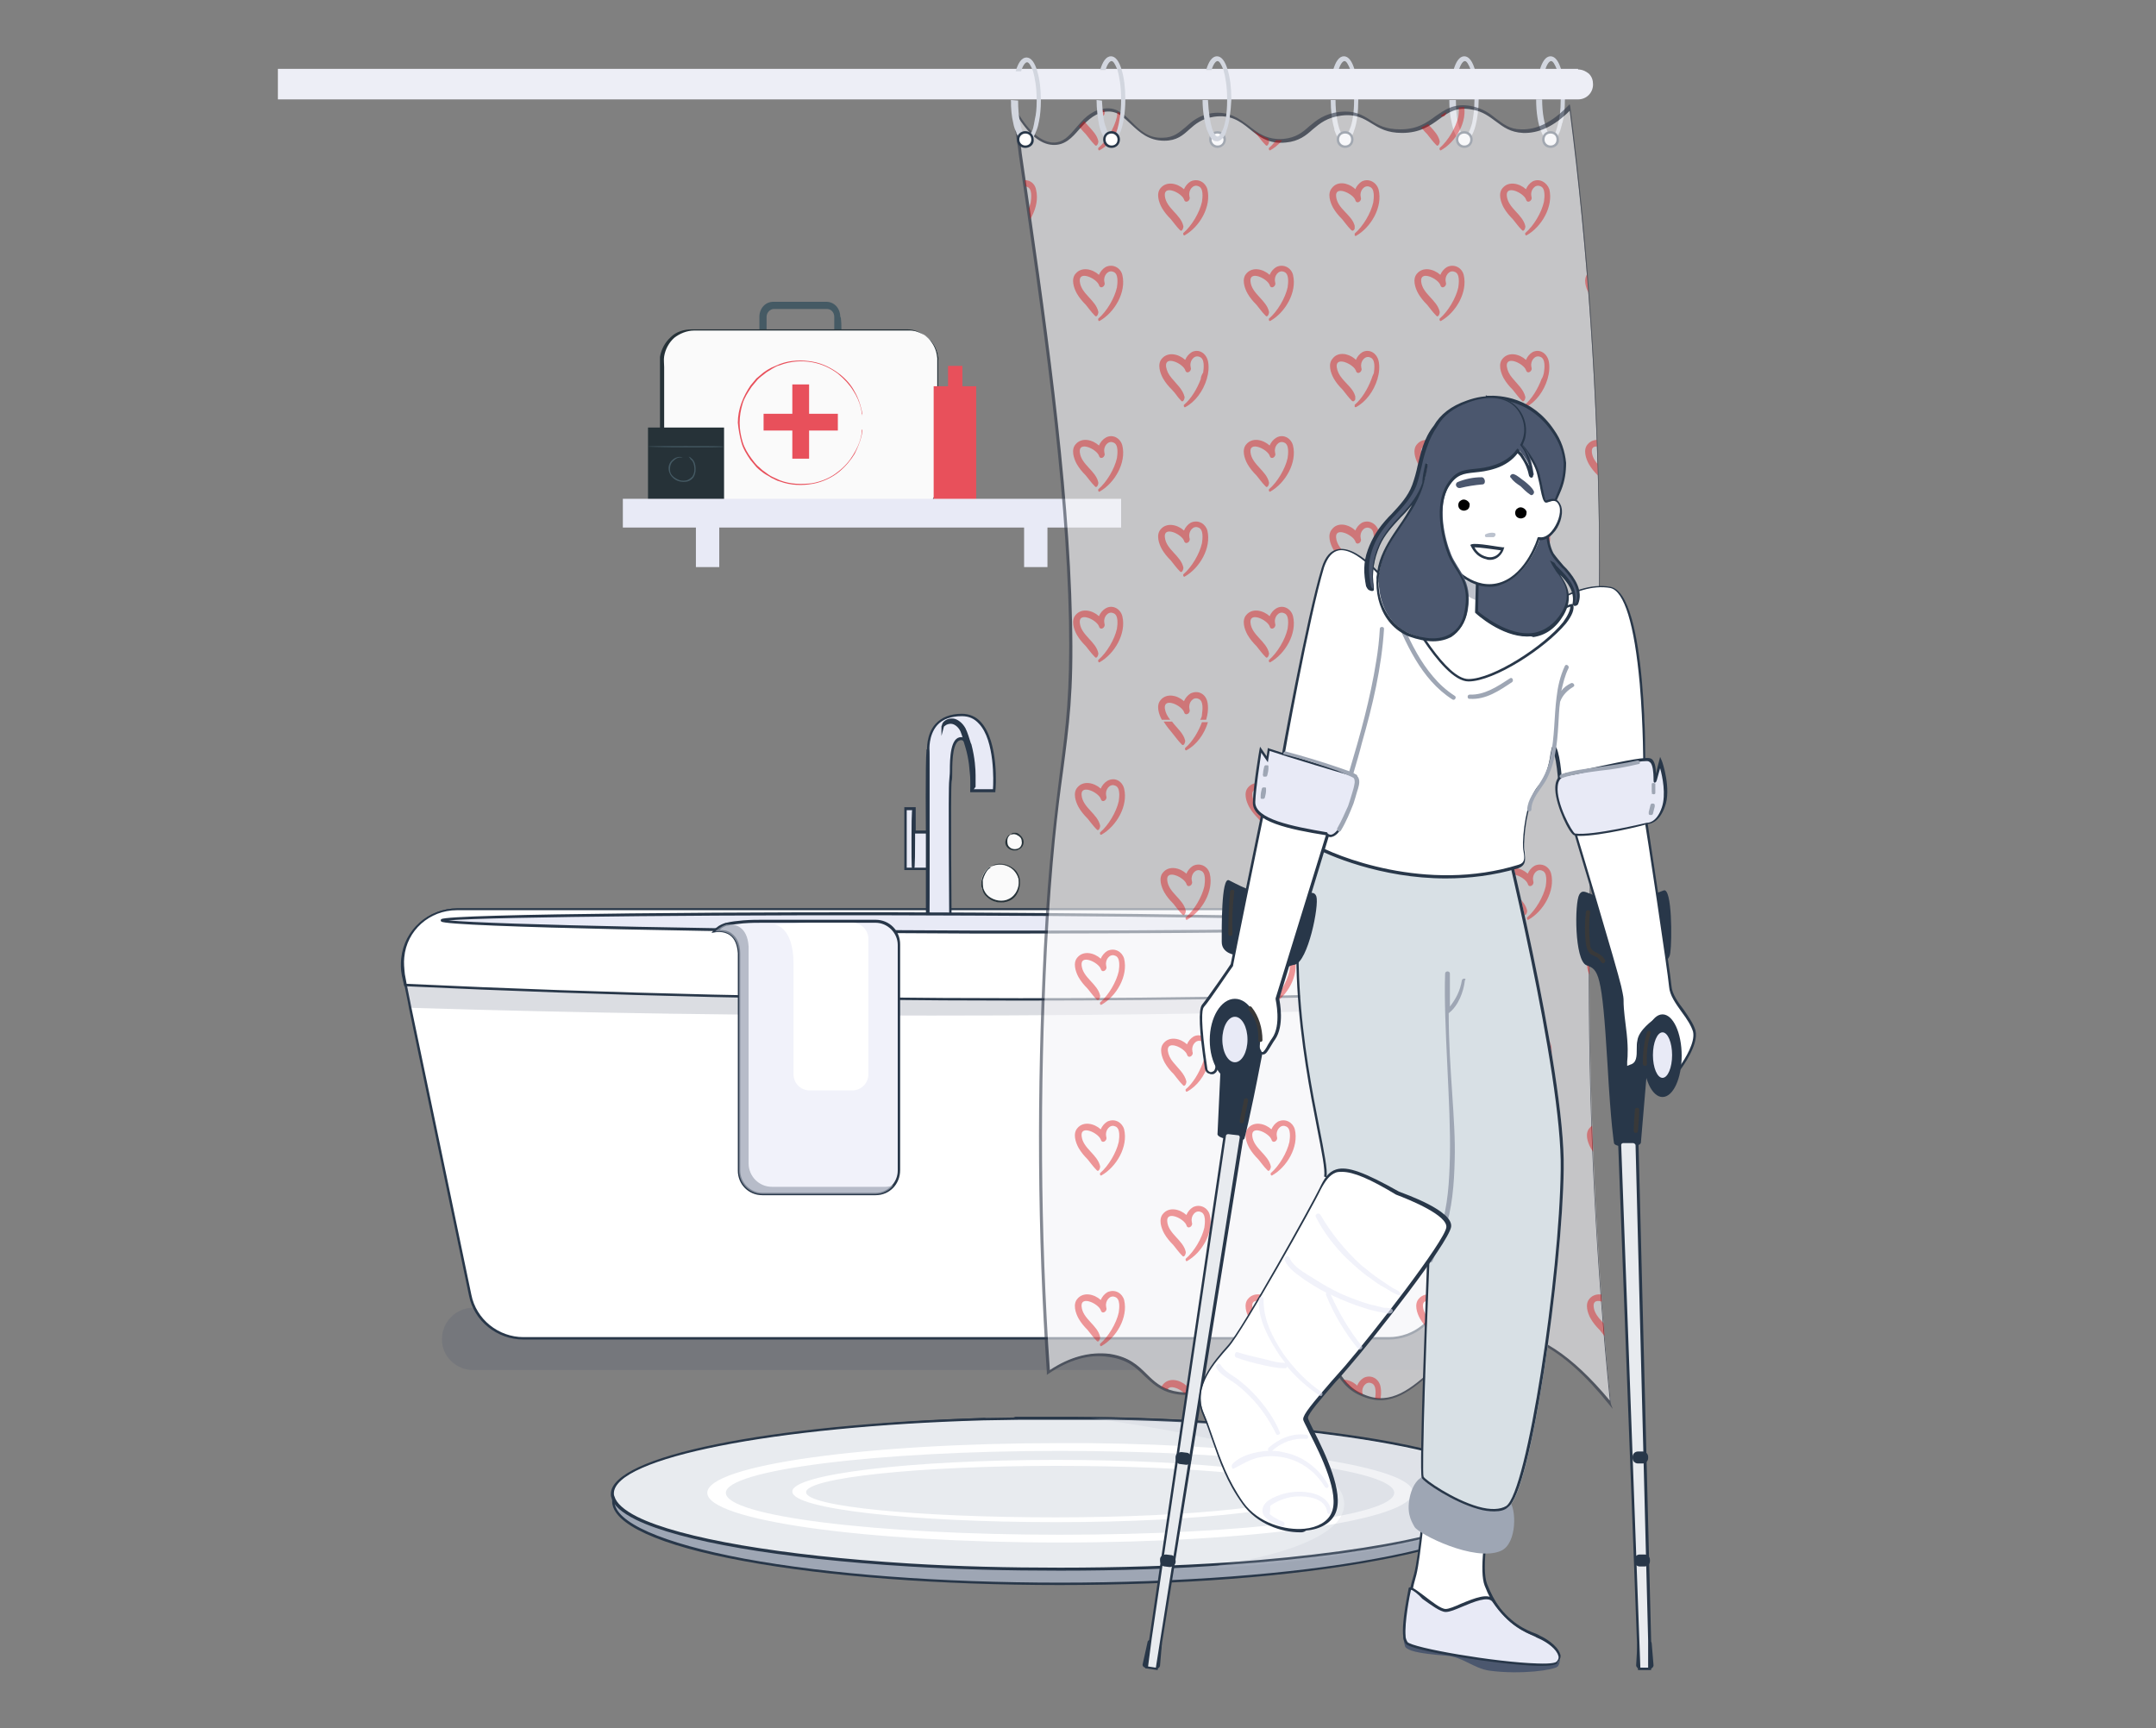 <svg version="1.1" id="Layer_1" xmlns="http://www.w3.org/2000/svg" xmlns:xlink="http://www.w3.org/1999/xlink" x="0" y="0" viewBox="0 0 360 288.6" style="enable-background:new 0 0 360 288.6" xml:space="preserve"><rect x="0" y="0" width="360" height="288.6" fill="#808080" stroke="none"/><style>.st0{fill:#4b576e}.st1{fill:#283749}.st3{fill:#9ea6b4}.st4{fill:#e8ebef}.st5{fill:#fff}.st7{fill:#455a64}.st8{fill:#fafafa}.st9{fill:#263238}.st10{fill:#e8505b}.st11{fill:#e8eaf6}.st12{opacity:.2;fill:#4b576e;enable-background:new}.st15{fill:#d2d6df}.st20{fill:#db0003}.st23{fill:#393939}.st24{opacity:.6;fill:#e8eaf6;enable-background:new}</style><linearGradient id="SVGID_1_" gradientUnits="userSpaceOnUse" x1="0" y1="-175.713" x2=".707" y2="-175.006"><stop offset="0" style="stop-color:#e5e5e8"/><stop offset=".173" style="stop-color:#e1e1e4"/><stop offset=".351" style="stop-color:#d5d5d8"/><stop offset=".531" style="stop-color:#c2c1c3"/><stop offset=".712" style="stop-color:#a6a5a6"/><stop offset=".892" style="stop-color:#838282"/><stop offset="1" style="stop-color:#6b6968"/></linearGradient><path class="st0" d="M260.1 278.3c-.6.6-6.1 1.4-11.4.7-2.7-.4-4.4-2.3-7.2-2.5-5.2-.4-6.3-.9-6.8-1.4-.2-.2-.3-1.3-.4-1.8 1.2.2 2.1.8 7.5 1.3 2.4.2 4.5 2.4 7.3 2.5 6.7.3 10.1-.4 11.2-.9.3.5.2 1.7-.2 2.1z"/><path class="st1" d="m194 274.6-.3 3.5c0 .3-.3.6-.7.6l-1.7-.2c-.3 0-.6-.3-.5-.6l.8-3.6c0-.3.3-.5.6-.4l1.1.2c.5-.1.7.1.7.5zM273.4 274.6l-.2 3.5c0 .3.3.6.6.6h1.7c.3 0 .6-.3.6-.6l-.3-3.6c0-.3-.3-.6-.6-.6H274c-.3.1-.6.3-.6.7z"/><path d="m170.3 237-1.2.9-4.8-.8 2.1 2.4s17.3 4.9 17.8 5.2c.6.3 1.7-2.3 1.7-2.3l-4.3-3.8-11.3-1.6z" style="fill:#385b5a"/><path class="st3" d="M251.6 250.7c0 7.6-33.4 13.8-74.7 13.8s-74.7-6.2-74.7-13.8c0-.2 0-.4.1-.6 1.5-6.6 27.8-11.9 61.9-13L180 241l5.5 1.4-3.8-1.4-11.4-4.1h8.7c39.1.2 70.7 6 72.5 13.2.1.2.1.4.1.6z"/><path class="st1" d="M177 264.7c-20 0-38.7-1.4-52.8-4-14.2-2.6-22-6.2-22-10 0-.2 0-.4.1-.7 1.6-6.6 27.1-12.1 62.1-13.2l17.2 4.3-12.4-4.5h10.1c39.7.2 70.9 6 72.7 13.3v.7c0 3.8-7.8 7.4-22 10-14.3 2.7-33 4.1-53 4.1zm-12.7-27.4c-34.2 1.1-60.1 6.5-61.6 12.8-.1.2-.1.4-.1.6 0 3.5 7.9 7 21.7 9.6 14.1 2.6 32.8 4 52.7 4s38.7-1.4 52.7-4c13.8-2.5 21.7-6 21.7-9.6v-.6c-1.7-7.1-33.4-12.8-72.3-13h-7.6l10.2 3.7 3.8 1.4-.1.4-21.1-5.3z"/><path class="st4" d="M185.4 237H170.3l-6 .1c-35.1 1-61.9 6.2-61.9 12.4 0 .2 0 .4.1.6.3 1.2 1.7 2.4 3.9 3.5 7.3 3.6 24.2 6.5 45.5 7.8 7.9.5 16.3.7 25.2.7 10.1 0 19.7-.3 28.4-.9 26.2-1.8 44.8-6.1 46.1-11.1 0-.2.1-.4.1-.6-.1-6.4-29-11.8-66.3-12.5z"/><path class="st1" d="M177 262.3c-8.7 0-17.1-.2-25.2-.7-21.6-1.3-38.2-4.2-45.6-7.8-2.4-1.2-3.8-2.4-4.1-3.7-.1-.2-.1-.4-.1-.6 0-6.3 26.1-11.6 62.1-12.7l6.8-.1h14.4c18.1.4 34.8 1.8 47.1 4.1 15.9 3 19.3 6.3 19.3 8.6 0 .2 0 .4-.1.6-1.3 5-19 9.4-46.3 11.3-8.9.7-18.5 1-28.3 1zm-3.4-25.2h-3.3l-6.1.1c-35.1 1-61.7 6.3-61.7 12.2 0 .1 0 .3.1.5.3 1.1 1.6 2.3 3.8 3.4 7.2 3.6 24.2 6.5 45.4 7.8 8.1.5 16.5.7 25.2.7 9.7 0 19.3-.3 28.4-.9 26.7-1.9 44.7-6.2 45.9-11 .1-.2.1-.4.1-.5 0-6.2-29-11.6-66-12.3h-11.8z"/><path class="st5" d="M181.7 241H177c-32.6 0-58.9 3.7-58.9 8.3s26.4 8.3 58.9 8.3 58.9-3.7 58.9-8.4c0-4.2-23.9-7.9-54.2-8.2zm-4.7 15.3c-30.8 0-55.8-3.1-55.8-7 0-3.8 25-7 55.8-7s55.8 3.1 55.8 7-25 7-55.8 7z"/><path class="st5" d="M176.3 243.8c-24.3 0-44.1 2.4-44 5.3 0 2.9 19.8 5.1 44.1 5.1s44.1-2.4 44-5.3c-.1-2.8-19.8-5.1-44.1-5.1zm0 9.6c-23 0-41.7-1.8-41.7-4.2 0-2.4 18.7-4.4 41.7-4.4 23 0 41.7 1.8 41.7 4.2 0 2.3-18.7 4.4-41.7 4.4z"/><path d="M250.9 249.8c0 5.5-19.9 10.2-48.1 12.1l.9-.6s23.9-3.1 20.4-11.8c-2.6-6.3-28.2-10.8-42.1-12.7 38.8.7 68.9 6.2 68.9 13z" style="opacity:.2;fill:#bbc2ce;enable-background:new"/><path class="st7" d="M140.5 55.1h-1.2v-2.2c0-.7-.5-1.3-1.2-1.3h-8.9c-.6 0-1.2.6-1.2 1.3v2.2h-1.2v-2.2c0-1.4 1-2.5 2.3-2.5h8.9c1.3 0 2.3 1.1 2.3 2.5.2-.1.2 2.2.2 2.2z"/><path class="st8" d="M151.5 86h-35.8c-2.9 0-5.2-2.3-5.2-5.2V60.3c0-2.9 2.3-5.2 5.2-5.2h35.8c2.9 0 5.2 2.3 5.2 5.2v20.5c0 2.8-2.3 5.2-5.2 5.2z"/><path class="st9" d="M151.5 86s.5 0 1.5-.3c.5-.1 1-.4 1.6-.8.6-.4 1.2-1 1.5-1.8.2-.4.3-.9.5-1.4.1-.5.1-1 .1-1.6V59.8c-.1-.9-.4-1.8-1-2.6-.3-.4-.6-.7-1-1-.4-.3-.8-.5-1.3-.7-.5-.2-.9-.3-1.4-.3h-36.1c-1.2 0-2.4.5-3.3 1.2-.9.8-1.5 1.9-1.7 3.1-.1.6 0 1.2 0 1.8v19c0 1.1.2 2.1.7 3 .5.9 1.3 1.6 2.2 2 .5.2.9.3 1.4.4.5.1 1 0 1.5 0h34.7c0 .3.1.3.1.3h-36.6c-.5 0-1-.2-1.5-.4-.9-.4-1.8-1.2-2.4-2.1-.6-.9-.8-2.1-.8-3.1V59.6c.2-1.2.8-2.4 1.8-3.3.9-.9 2.2-1.3 3.5-1.3h36.1c.5 0 1 .1 1.5.3.5.2.9.4 1.3.7.4.3.8.6 1.1 1.1.6.8.9 1.7 1 2.7v20.3c0 .6 0 1.1-.1 1.6s-.3 1-.5 1.4c-.4.8-1 1.4-1.6 1.8-.6.4-1.2.6-1.6.8-.5.1-.9.2-1.1.2 0 .1-.1.1-.1.1z"/><path class="st10" d="M160.7 64.5v-3.4h-2.4v3.4h-2.4V84h7.1V64.5h-2.3z"/><path class="st9" d="M108.2 71.4h12.7v12.7h-12.7z"/><path class="st7" d="M120.8 74.6c0 .1-2.8.1-6.3.1s-6.3-.1-6.3-.1c0-.1 2.8-.1 6.3-.1s6.3 0 6.3.1zM115 76.3h.1c.1 0 .2.1.3.2.3.2.6.6.7 1.2.1.6.1 1.3-.3 2-.2.3-.6.6-1 .7s-.9.1-1.3 0c-.9-.2-1.6-.9-1.8-1.7-.2-.8.1-1.5.6-1.9.4-.4.9-.5 1.2-.5.3 0 .5.1.5.1h-.5c-.3 0-.7.2-1.1.6-.4.3-.6 1-.5 1.7.1.7.8 1.2 1.6 1.5.4.1.8.1 1.2 0 .3-.1.6-.3.9-.6.4-.6.4-1.3.3-1.8-.1-.6-.3-.9-.6-1.1-.1-.3-.3-.4-.3-.4z"/><path class="st11" d="M116.2 94.7h3.9v-6.6H171v6.6h3.9v-6.6h12.3v-.3h.7-.7v-4.5H104v4.8h12.2v6.6z"/><path class="st10" d="M132.3 64.2h2.8v12.4h-2.8z"/><path class="st10" d="M127.5 69.1h12.4v2.8h-12.4z"/><path class="st10" d="M144 70.5v-1c0-.1 0-.3-.1-.4 0-.3-.1-.7-.2-1.1-.2-.8-.6-1.8-1.2-2.7-.6-1-1.5-2-2.6-2.9-1.2-.9-2.6-1.6-4.3-1.9-1.7-.3-3.6-.2-5.4.5-.5.1-.9.4-1.3.6-.4.3-.9.5-1.2.8-.4.3-.8.6-1.2 1-.3.4-.7.8-1 1.2-.6.9-1.2 1.8-1.5 2.8-.3 1-.5 2.1-.5 3.2s.2 2.2.5 3.2.9 2 1.5 2.8c.3.4.6.8 1 1.2.4.3.7.7 1.2 1 .4.3.8.6 1.2.8.4.2.9.4 1.3.6 1.8.7 3.7.7 5.4.5 1.7-.3 3.2-1 4.3-1.9 1.2-.9 2-1.9 2.6-2.9s1-1.9 1.2-2.7c.1-.4.2-.8.2-1.1 0-.2 0-.3.1-.4V70.5v1.4c0 .3-.1.7-.2 1.1-.2.8-.6 1.8-1.1 2.8-.6 1-1.5 2.1-2.6 3s-2.7 1.7-4.4 2-3.6.3-5.5-.4c-.5-.1-.9-.4-1.4-.6-.4-.3-.9-.5-1.3-.8-.4-.3-.8-.6-1.2-1-.3-.4-.7-.8-1-1.2-.6-.9-1.2-1.8-1.5-2.9s-.5-2.2-.6-3.3c0-1.1.2-2.2.6-3.3s.9-2 1.5-2.9c.3-.4.7-.8 1-1.2.4-.3.8-.7 1.2-1 .4-.3.9-.6 1.3-.8.5-.2.9-.4 1.4-.6 1.8-.7 3.8-.7 5.5-.4s3.2 1.1 4.4 2c1.2.9 2.1 2 2.6 3 .6 1 .9 2 1.1 2.8.1.4.2.8.2 1.1v1.2z"/><path class="st12" d="M79 228.8h161.4c2.9 0 5.2-2.4 5.2-5.2 0-2.9-2.4-5.2-5.2-5.2H79c-2.9 0-5.2 2.4-5.2 5.2-.1 2.8 2.3 5.2 5.2 5.2z"/><path class="st5" d="m67.4 162.8.3 1.7.6 2.7.2 1.1 10 47.9c.9 4.2 4.6 7.3 8.9 7.3h144.5c4.3 0 8-3 8.9-7.3l10-48.2.2-.8.4-1.9c.2-.8.3-1.7.5-2.5.1-.6.2-1.2.2-1.9v-1c-.5-4.5-4.3-8.1-9.1-8.1H76.3c-4.8 0-8.6 3.6-9.1 8.1 0 1 0 1.9.2 2.9z"/><path class="st1" d="M231.9 223.7H87.4c-4.4 0-8.3-3.1-9.1-7.4l-10-47.9-.2-1.1-.9-4.4c-.2-1-.2-2-.1-2.9.5-4.7 4.5-8.3 9.3-8.3H243c4.8 0 8.8 3.6 9.3 8.3v1c0 .6-.1 1.2-.2 1.9-.1.4-.2.8-.3 1.3l-.3 1.2-.6 2.7-10 48.2c-.8 4.3-4.7 7.4-9 7.4zM67.6 162.8l1.1 5.5 10 47.9c.8 4.1 4.5 7.1 8.7 7.1h144.5c4.2 0 7.8-3 8.7-7.1l10.2-49 .4-1.9.3-1.2c.1-.4.2-.8.3-1.3.1-.7.2-1.3.2-1.8v-1c-.5-4.5-4.3-7.9-8.8-7.9H76.3c-4.6 0-8.4 3.4-8.8 7.9-.1.9-.1 1.8.1 2.8z"/><path class="st12" d="m67.4 162.8.3 1.7.6 2.7.2 1.1c29 .9 58.1 1.3 87.1 1.3 31.7 0 63.5-.5 95.2-1.6l.2-.8.4-1.9c.2-.8.3-1.7.5-2.5.1-.6.2-1.2.2-1.9v-1H67.2c0 1 0 1.9.2 2.9z"/><path class="st5" d="m67.4 162.8.3 1.7c32.9 1.5 67.1 2.4 102.7 2.4 27.8 0 54.9-.6 81-1.6.2-.8.3-1.7.5-2.5.1-.6.2-1.2.2-1.9v-1c-.5-4.5-4.3-8.1-9.1-8.1H76.3c-4.8 0-8.6 3.6-9.1 8.1 0 1 0 1.9.2 2.9z"/><path class="st1" d="M170.4 167.1c-34.2 0-68.8-.8-102.7-2.4h-.2l-.4-1.8c-.2-1-.2-2-.1-2.9.5-4.7 4.5-8.3 9.3-8.3h166.8c4.8 0 8.8 3.6 9.3 8.3v1c0 .6-.1 1.2-.2 1.9-.1.4-.2.8-.3 1.3l-.3 1.2v.2h-.2c-26.7 1-54 1.5-81 1.5zm-102.5-2.8c33.9 1.6 68.3 2.4 102.5 2.4 26.9 0 54.2-.5 80.9-1.6.1-.4.1-.7.2-1.1.1-.4.2-.8.3-1.3.1-.7.2-1.3.2-1.8v-1c-.5-4.5-4.3-7.9-8.8-7.9H76.3c-4.6 0-8.4 3.4-8.8 7.9-.1.9 0 1.8.1 2.8l.3 1.6z"/><path class="st11" d="M155 154.3v-28.9s-.6-6 5.6-6c6.4 0 5.4 12.6 5.4 12.6h-3.8s.3-8.7-1.7-8.7c-2.1 0-1.5 5.7-1.8 7.1-.2 1.4 0 23.9 0 23.9H155z"/><path class="st1" d="M154.8 154.5v-29.1c0-.1-.2-2.7 1.4-4.5 1-1.1 2.5-1.7 4.4-1.7 1.3 0 2.4.5 3.2 1.4 3 3.3 2.5 11.1 2.4 11.5v.2H162v-.2c.1-1.9 0-7.2-1.1-8.3-.1-.1-.2-.2-.4-.2-1.4 0-1.5 3.3-1.5 5.3 0 .7 0 1.2-.1 1.6-.2 1.4 0 23.6 0 23.9v.2l-4.1-.1zm5.8-34.9c-1.8 0-3.2.5-4.1 1.5-1.5 1.7-1.3 4.2-1.3 4.2V154h3.3c0-2.4-.2-22.4 0-23.7 0-.3.1-.9.1-1.5 0-2.3.1-5.7 1.9-5.7.2 0 .5.1.7.3 1.3 1.3 1.2 7.2 1.2 8.4h3.4c.1-1.3.3-8.1-2.3-10.9-.8-.9-1.7-1.3-2.9-1.3z"/><path class="st11" d="M155 138.9h-2.3v-3.8h-1.5v10h3.8z"/><path class="st1" d="M155.2 145.3H151v-10.5h1.9v3.9h2.3v6.6zm-3.8-.4h3.3v-5.7h-2.3v-3.9h-1v9.6z"/><path class="st11" d="M154.9 125.3c.1 0 .1 6.4.1 14.4s0 14.4-.1 14.4-.1-6.4-.1-14.4c-.1-7.9 0-14.4.1-14.4z"/><path class="st1" d="M154.9 154.3c-.3 0-.3 0-.3-4.4v-10.2c0-.5-.1-12.5.1-14.3v-.2l.1-.1h.1c.3 0 .3 0 .3 4.4v20.4c-.1 4.4-.1 4.4-.3 4.4z"/><path class="st11" d="M157.3 121.5v-.1c0-.1.1-.2.2-.4.3-.3.8-.6 1.5-.5.7.1 1.4.7 1.8 1.5.4.8.6 1.7.9 2.7.5 1.9.7 3.8.7 5.1v1.5c0 .4 0 .6-.1.6 0 0 0-.8-.1-2.1s-.3-3.1-.8-5c-.3-.9-.5-1.9-.9-2.6-.4-.8-1-1.3-1.6-1.4-.6-.1-1.1.1-1.4.4-.2.1-.2.3-.2.3z"/><path class="st1" d="M162.3 132.1c-.2 0-.2-.2-.2-.7 0-.4 0-.9-.1-1.6-.1-1.2-.2-3-.8-5-.3-.9-.5-1.9-.8-2.6-.3-.7-.9-1.2-1.4-1.3-.5-.1-1 .1-1.2.3-.2.1-.2.2-.2.2l-.4 1.5v-1.6s0-.1.1-.2v-.1c0-.1.1-.2.2-.4.2-.2.7-.7 1.7-.6.7.1 1.5.7 2 1.6.4.8.6 1.6.9 2.5l.1.2c.6 2.3.7 4.2.7 5.2V131.4c-.4.5-.4.7-.6.7z"/><path class="st11" d="M152.5 135.1c.1 0 .1 2.2.1 5s0 5-.1 5-.1-2.2-.1-5c-.1-2.7 0-5 .1-5z"/><path class="st1" d="M152.5 145.3c-.3 0-.3 0-.3-5.2s.1-5.2.3-5.2c.3 0 .3 0 .3 5.2s-.1 5.2-.3 5.2z"/><path class="st8" d="M165.4 144.7c-1.4.8-2 2.8-1.2 4.3s2.8 2.1 4.3 1.3 2.1-2.8 1.3-4.2c-.7-1.5-2.7-2.1-4.2-1.4"/><path class="st9" d="m165.6 144.6.2-.1c.2-.1.3-.1.6-.2.5-.1 1.2-.1 2.1.3.4.2.9.5 1.2.9.3.4.6 1 .6 1.6.1 1.2-.4 2.7-1.7 3.3s-2.8.3-3.7-.5c-.5-.4-.8-.9-.9-1.4-.2-.5-.2-1-.1-1.5.2-.9.6-1.5 1-1.9.2-.2.3-.3.5-.3s.2-.1.2-.1-.2.2-.6.5c-.3.3-.7 1-.9 1.8 0 .4 0 .9.1 1.4.2.5.4.9.9 1.3.9.7 2.3 1 3.4.4 1.2-.6 1.7-2 1.6-3 0-.6-.3-1.1-.6-1.5s-.7-.7-1.1-.9c-.8-.4-1.5-.4-2-.3-.5.1-.8.2-.8.2z"/><path class="st8" d="M168.7 139.4c-.6.3-.9 1.2-.5 1.9.3.6 1.2.9 1.9.6.6-.3.9-1.2.6-1.9-.3-.6-1.2-.9-1.8-.6"/><path class="st9" d="M168.8 139.3s.1-.1.3-.2c.2 0 .6-.1.9.1s.8.6.9 1.2c.1.6-.2 1.2-.8 1.5-.6.3-1.3.1-1.7-.2-.5-.4-.6-.9-.5-1.3.1-.4.3-.7.5-.9.2-.1.3-.1.4-.2 0 .1-.6.3-.6 1.1 0 .3 0 .8.4 1.1.3.3.9.4 1.4.2s.7-.8.6-1.2c0-.5-.3-.8-.7-1-.6-.4-1.1-.1-1.1-.2z"/><path class="st11" d="M162 155.6c38.7.1 82.4-.5 82.4-1.2s-45.8-1.6-82.4-1.8c-39.8-.2-88.3.3-88.3 1 0 .8 46.3 1.9 88.3 2z"/><path class="st1" d="M172 155.9h-9.9c-37.9-.1-87.6-1.1-88.4-2l-.1-.1v-.2l.1-.1c.9-.9 53.8-1.3 88.4-1.1 18 .1 38.5.3 54.9.7 8.2.2 15.1.4 19.7.5 7.9.3 7.9.5 7.9.8v.1l-.1.1c-.8.8-41 1.3-72.5 1.3zm-97.1-2.2c7.1.7 48.2 1.6 87.1 1.7 35.6.1 74.3-.4 81.2-1-6.9-.6-45.6-1.4-81.2-1.5-38.3-.2-79.9.2-87.1.8z"/><path d="M120.1 155c.3-.2.6-.4 1.2-.6h.1c.8-.2 1.7-.3 2.7-.4 1.2-.1 2.2-.1 3.2-.1h18.9c2.2 0 3.9 1.8 3.9 3.9v37.7c0 2.2-1.8 3.9-3.9 3.9h-18.9c-2.2 0-3.9-1.8-3.9-3.9V159.3c-.2-4.6-4-3.7-4-3.7.2-.3.5-.4.7-.6z" style="fill:#f1f2fa"/><path class="st1" d="M146.2 199.6h-18.9c-2.3 0-4.1-1.8-4.1-4.1v-36.3c-.1-1.4-.5-2.4-1.3-3-1.1-.8-2.5-.5-2.5-.5l-.6.1.4-.5c.2-.2.4-.4.6-.5l.1-.1c.3-.2.7-.4 1.3-.6h.1c.8-.2 1.7-.3 2.8-.4 1.3-.1 2.3-.1 3.2-.1h18.9c2.3 0 4.1 1.8 4.1 4.1v37.7c0 2.4-1.8 4.2-4.1 4.2zm-26-44.3c.6 0 1.4.1 2 .6.9.7 1.4 1.8 1.4 3.3v36.3c0 2 1.7 3.7 3.7 3.7h18.9c2 0 3.7-1.7 3.7-3.7v-37.7c0-2-1.7-3.7-3.7-3.7h-18.9c-.9 0-1.9 0-3.2.1-1 .1-1.9.2-2.7.4h-.1c-.5.2-.9.4-1.1.7h-.1.1z"/><path d="M119.4 155.6s3.7-.9 4 3.7V195.5c0 2.2 1.8 3.9 3.9 3.9h18.9c1.2 0 2.3-.6 3-1.5-.4.2-.9.3-1.4.3h-18.9c-2.2 0-3.9-1.8-3.9-3.9V158.1c-.2-3.5-2.4-3.8-3.4-3.7H121.3c-.6.2-.9.4-1.2.6-.2.2-.5.3-.7.6z" style="opacity:.7;fill:#9ea6b4;enable-background:new"/><path class="st5" d="M134.9 154.1H142.3c1.5 0 2.7 1.2 2.7 2.7v22.6c0 1.5-1.2 2.7-2.7 2.7h-7.1c-1.5 0-2.7-1.2-2.7-2.7V161c0-6.4-3.2-6.6-3.2-6.6l5.6-.3z"/><path class="st15" d="M256.5 16.7c0 2 .3 4.1.9 5.4.1.3.3.6.4.8 0 .1.1.1.2.2l.3.3c.2.1.4.2.6.2.4 0 .8-.3 1.1-.7.1-.1.2-.3.2-.4.3-.5.4-1 .6-1.7 0-.1 0-.2.1-.3.3-1.2.4-2.5.4-3.8v-.2c0-1.8-.2-3.5-.6-4.8-.4-1.4-1-2.3-1.8-2.3s-1.4.9-1.8 2.3h.9c.3-1 .7-1.5 1-1.5.3 0 .6.5 1 1.5.3 1.1.6 2.7.6 4.8v.2c0 1.8-.2 3.2-.5 4.2-.1.4-.2.7-.3 1 0 .1-.1.2-.1.3-.2.4-.4.6-.6.6-.1 0-.2 0-.3-.1-.1-.1-.2-.3-.3-.5-.1-.1-.1-.3-.2-.5-.4-1-.8-2.7-.8-5.1h-1z"/><path class="st5" d="M257.7 23.3c0 .6.5 1.2 1.2 1.2.6 0 1.2-.5 1.2-1.2 0-.6-.5-1.2-1.2-1.2-.6 0-1.2.5-1.2 1.2z"/><path class="st1" d="M258.9 24.7c-.8 0-1.4-.6-1.4-1.4 0-.8.6-1.4 1.4-1.4.8 0 1.4.6 1.4 1.4.1.8-.6 1.4-1.4 1.4zm0-2.4c-.6 0-1 .4-1 1 0 .5.4 1 1 1s1-.4 1-1-.4-1-1-1z"/><path class="st15" d="M242 16.7c0 1.3.1 2.6.4 3.8.2 1 .5 1.9.9 2.4.3.5.7.7 1.2.7s.8-.3 1.1-.7c.3-.5.6-1.2.8-2 .3-1.2.5-2.7.5-4.2v-.2c0-1.8-.2-3.5-.6-4.8-.4-1.4-1-2.3-1.8-2.3s-1.4.9-1.8 2.3h.9c.3-1 .7-1.5 1-1.5.3 0 .6.5 1 1.5.3 1.1.6 2.7.6 4.8v.2c0 1.6-.2 2.9-.4 3.9-.2.7-.4 1.2-.6 1.6-.2.4-.4.6-.6.6-.2 0-.4-.2-.6-.6-.2-.4-.4-1-.6-1.9-.2-.9-.3-2.2-.3-3.6H242z"/><path class="st5" d="M243.3 23.3c0 .6.5 1.2 1.2 1.2s1.2-.5 1.2-1.2c0-.6-.5-1.2-1.2-1.2s-1.2.5-1.2 1.2z"/><path class="st1" d="M244.5 24.7c-.8 0-1.4-.6-1.4-1.4 0-.8.6-1.4 1.4-1.4.8 0 1.4.6 1.4 1.4 0 .8-.6 1.4-1.4 1.4zm0-2.4c-.6 0-1 .4-1 1 0 .5.4 1 1 1s1-.4 1-1-.5-1-1-1z"/><path class="st15" d="M222.2 16.7c0 1.8.2 3.5.6 4.8v.2c.2.5.3.9.6 1.2.3.5.7.7 1.1.7s.8-.3 1.1-.7c.2-.3.4-.7.5-1.1.5-1.3.7-3.2.7-5.1v-.2c0-1.8-.2-3.5-.6-4.8-.4-1.4-1-2.3-1.8-2.3s-1.4.9-1.8 2.3h.9c.3-1 .7-1.5 1-1.5.3 0 .6.5 1 1.5.3 1.1.6 2.7.6 4.8v.2c0 2.2-.3 3.9-.7 4.8-.1.3-.2.5-.3.6-.1.2-.2.3-.3.4-.1.2-.3.2-.3.2-.2 0-.4-.2-.6-.6-.1-.2-.2-.4-.3-.7-.3-1-.6-2.6-.6-4.7h-.8z"/><path class="st5" d="M223.4 23.3c0 .6.5 1.2 1.2 1.2s1.2-.5 1.2-1.2c0-.6-.5-1.2-1.2-1.2s-1.2.5-1.2 1.2z"/><path class="st1" d="M224.6 24.7c-.8 0-1.4-.6-1.4-1.4 0-.8.6-1.4 1.4-1.4.8 0 1.4.6 1.4 1.4 0 .8-.6 1.4-1.4 1.4zm0-2.4c-.6 0-1 .4-1 1 0 .5.4 1 1 1s1-.4 1-1-.4-1-1-1z"/><path class="st5" d="M202 23.3c0 .6.5 1.2 1.2 1.2.6 0 1.2-.5 1.2-1.2 0-.6-.5-1.2-1.2-1.2s-1.2.5-1.2 1.2z"/><path class="st1" d="M203.3 24.7c-.8 0-1.4-.6-1.4-1.4 0-.8.6-1.4 1.4-1.4.8 0 1.4.6 1.4 1.4 0 .8-.7 1.4-1.4 1.4zm0-2.4c-.6 0-1 .4-1 1 0 .5.4 1 1 1s1-.4 1-1c-.1-.6-.5-1-1-1z"/><g style="opacity:.6;enable-background:new"><path d="M175.2 229c2.4-1.6 5.9-3.4 10.1-2.8 5.8.8 6 5.1 10.7 6.2 10.1 2.4 13.6-12.4 22.4-8.4 4.9 2.2 4.3 7 9.3 9 7.5 3.1 11.8-6.6 19.2-9.6 4.8-1.9 12.1-1.4 22.1 11.2-2.1-20.6-3.5-44.3-3.6-70.8 0-31.5 2-45.4 1.6-75.2-.3-20.6-1.6-44.4-4.9-70.7-1.8 1.9-4.6 4.1-7.9 4-3.9-.1-4.5-3.2-8.5-3.9-5.2-.9-5.7 3.9-11.8 3.9-5 0-5.3-3.4-10.1-2.9s-4.9 4-9.3 4.4c-5.7.5-6.5-5.1-12.1-4.3-4.3.6-4.2 4-8.2 4.1-5.1.1-5.7-5.7-10.1-4.8-3.9.8-4.8 5.7-8.4 5.5-2.7-.2-5-3.3-6.4-6 .2 1.5.6 3.9 1 6.7 4 27.6 8 55 8.5 78.9.5 22.1-2.5 22.3-4.2 54.6-1.5 30.1-.5 55 .6 70.9z" style="fill:#f3f4f7"/><path d="m269.3 235.3-.5-.6c-8-10-15.3-13.7-21.9-11.1-2.8 1.1-5.1 3.2-7.4 5.2-3.7 3.3-7.2 6.4-12 4.4-2.6-1-3.7-2.8-4.8-4.6-1-1.7-2.1-3.4-4.5-4.4-4.3-1.9-7.4.8-10.6 3.7-3.3 2.9-6.7 6-11.8 4.8-2.2-.5-3.5-1.8-4.7-2.9-1.4-1.4-2.9-2.8-6-3.2-3.3-.5-6.6.5-10 2.8l-.3.2v-.4c-1.6-23.2-1.7-47-.5-70.8.8-15 1.9-23.1 2.7-29.6 1-7.6 1.7-13.1 1.5-25-.5-23.7-4.5-51.3-8.4-78.1l-.1-.9c-.5-3.1-.8-5.5-1-6.7l-.2-1.2.6 1c2.1 3.8 4.2 5.7 6.3 5.9 1.8.1 2.8-1.1 4-2.5 1.1-1.3 2.3-2.7 4.3-3.1 2.3-.5 3.6.8 5 2.2 1.3 1.3 2.7 2.7 5.1 2.6 1.9 0 2.8-.9 3.9-1.8 1-.9 2.1-1.9 4.3-2.3 2.9-.4 4.6.9 6.2 2.1 1.5 1.2 3.1 2.4 5.8 2.2 2.1-.2 3.2-1.1 4.3-2.1 1.2-1 2.5-2.1 5-2.4 2.6-.3 3.9.5 5.3 1.4 1.2.8 2.5 1.5 4.9 1.5 2.9 0 4.4-1.1 5.9-2.2 1.6-1.1 3.1-2.2 5.9-1.7 2 .4 3.1 1.2 4.2 2.1 1.2.9 2.3 1.8 4.2 1.8 2.6.1 5.2-1.2 7.8-3.9l.3-.3.1.4c3 23.4 4.6 47.2 4.9 70.7.2 15.5-.3 26.5-.8 38.3-.4 10.7-.9 21.8-.9 36.9 0 23.8 1.2 47.6 3.6 70.8l.3.8zm-18.2-12.9c5.5 0 11.4 3.9 17.7 11.5-2.3-23-3.5-46.6-3.5-70.1 0-15.2.4-26.2.9-36.9.5-11.7.9-22.8.8-38.2-.3-23.3-1.9-46.9-4.9-70.2-2.6 2.6-5.2 3.8-7.8 3.7-2.1-.1-3.3-1-4.5-1.9-1.1-.8-2.2-1.7-4-2-2.6-.5-4 .5-5.5 1.6s-3.2 2.3-6.2 2.3c-2.5 0-3.8-.8-5.1-1.6-1.3-.8-2.6-1.6-5-1.3-2.4.3-3.6 1.3-4.8 2.3-1.1 1-2.3 2-4.5 2.2-2.9.3-4.5-1-6.1-2.3-1.6-1.3-3.2-2.4-5.9-2-2 .3-3.1 1.2-4.1 2.1-1.1 1-2.1 1.9-4.2 1.9-2.6 0-4.1-1.4-5.5-2.7-1.4-1.3-2.5-2.5-4.6-2.1-1.8.4-3 1.7-4.1 2.9-1.2 1.4-2.4 2.7-4.4 2.6-2.1-.1-4.1-1.8-6.1-5.1.2 1.3.5 3.3.8 5.6l.1.9c3.9 26.7 7.9 54.4 8.4 78.1.3 11.9-.5 17.4-1.5 25.1-.9 6.5-1.9 14.6-2.7 29.6-1.2 23.6-1.1 47.3.5 70.4 3.3-2.2 6.7-3.1 10-2.7 3.2.5 4.7 1.9 6.2 3.4 1.2 1.2 2.4 2.3 4.5 2.8 4.9 1.1 8.2-1.8 11.4-4.7 3.3-3 6.5-5.8 11.1-3.7 2.5 1.1 3.6 2.9 4.7 4.6 1.1 1.8 2.1 3.4 4.6 4.4 4.5 1.9 7.9-1.1 11.5-4.3 2.3-2 4.6-4.1 7.5-5.2 1.4-.8 2.8-1 4.3-1z" style="fill:#313949"/></g><defs><path id="SVGID_00000128463853708526198980000016508854394765876111_" d="M175.2 229c2.4-1.6 5.9-3.4 10.1-2.8 5.8.8 6 5.1 10.7 6.2 10.1 2.4 13.6-12.4 22.4-8.4 4.9 2.2 4.3 7 9.3 9 7.5 3.1 11.8-6.6 19.2-9.6 4.8-1.9 12.1-1.4 22.1 11.2-2.1-20.6-3.5-44.3-3.6-70.8 0-31.5 2-45.4 1.6-75.2-.3-20.6-1.6-44.4-4.9-70.7-1.8 1.9-4.6 4.1-7.9 4-3.9-.1-4.5-3.2-8.5-3.9-5.2-.9-5.7 3.9-11.8 3.9-5 0-5.3-3.4-10.1-2.9s-4.9 4-9.3 4.4c-5.7.5-6.5-5.1-12.1-4.3-4.3.6-4.2 4-8.2 4.1-5.1.1-5.7-5.7-10.1-4.8-3.9.8-4.8 5.7-8.4 5.5-2.7-.2-5-3.3-6.4-6 .2 1.5.6 3.9 1 6.7 4 27.6 8 55 8.5 78.9.5 22.1-2.5 22.3-4.2 54.6-1.5 30.1-.5 55 .6 70.9z"/></defs><clipPath id="SVGID_00000005229258106742913040000009571500099493478308_"><use xlink:href="#SVGID_00000128463853708526198980000016508854394765876111_" style="overflow:visible"/></clipPath><g style="opacity:.4;clip-path:url(#SVGID_00000005229258106742913040000009571500099493478308_)"><path class="st20" d="M200.8 177.6c-.6 1.6-1.6 3.3-2.8 4.3-.1.1 0 .5.2.4 1.7-.9 3-2.7 3.6-4.7.3-1 .4-2.1.2-3-.3-1.3-1.5-2.1-2.7-1.5-.5.3-.9.8-1.1 1.3-1.1-1-2.9-1.4-3.9-.2-.8.9-.3 2.4.2 3.3.4.7.9 1.3 1.5 1.9.5.6.9 1.2 1.5 1.8.3.4.6-.2.6-.6-.3-1.3-1.4-2.2-2.2-3.2-.5-.6-.8-1.2-.9-1.9-.2-1.9 2.8-.5 3.2.6.2.8 1.2.2.9-.5v-.1c-.2-.9.6-2 1.5-1.6.9.3.7 1.9.6 2.6-.2.5-.3.8-.4 1.1zM213.4 158.8c-.5.3-.9.8-1.1 1.3-1.1-1-2.9-1.4-3.9-.2-.8.9-.3 2.4.2 3.3.4.7.9 1.3 1.5 1.9.5.6.9 1.2 1.5 1.8.3.4.6-.2.6-.6-.4-2-2.9-3-3.1-5.1-.2-1.9 2.8-.5 3.2.6.2.8 1.2.2.9-.5v-.1c-.2-.9.6-2 1.5-1.6.9.3.7 1.9.6 2.6-.4 1.8-1.7 4-3.1 5.2-.1.1 0 .5.2.4 2.5-1.4 4.5-4.8 3.8-7.7-.3-1.1-1.5-1.9-2.8-1.3zM184.9 158.8c-.5.3-.9.8-1.1 1.3-1.1-1-2.9-1.4-3.9-.2-.8.9-.3 2.4.2 3.3.4.7.9 1.3 1.5 1.9.5.6.9 1.2 1.5 1.8.3.4.6-.2.6-.6-.4-2-2.9-3-3.1-5.1-.2-1.9 2.8-.5 3.2.6.2.8 1.2.2.9-.5v-.1c-.2-.9.6-2 1.5-1.6.9.3.7 1.9.6 2.6-.4 1.8-1.7 4-3.1 5.2-.1.1 0 .5.2.4 2.5-1.4 4.5-4.8 3.8-7.7-.3-1.1-1.5-1.9-2.8-1.3zM199.2 144.6c-.5.3-.9.8-1.1 1.3-1.1-1-2.9-1.4-3.9-.2-.8.9-.3 2.4.2 3.3.4.7.9 1.3 1.5 1.9.5.6.9 1.2 1.5 1.8.3.4.6-.2.6-.6-.4-2-2.9-3-3.1-5.1-.2-1.9 2.8-.5 3.2.6.2.8 1.2.2.9-.5v-.1c-.2-.9.6-2 1.5-1.6.9.3.7 1.9.6 2.6-.4 1.8-1.7 4-3.1 5.2-.1.1 0 .5.2.4 2.5-1.4 4.5-4.8 3.8-7.7-.3-1.2-1.6-1.9-2.8-1.3zM169.4 152.2v-.2.5s.1-.2 0-.3z"/><path class="st20" d="M170.7 144.6c-.5.3-.9.8-1.1 1.3l-.2-.2v1.8c0 .1.1.1.1.2.2.8 1.2.2.9-.5v-.1c-.2-.9.6-2 1.5-1.6.9.3.7 1.9.6 2.6-.4 1.8-1.7 4-3.1 5.2v.3c0 .1.1.1.2.1 2.5-1.4 4.5-4.8 3.8-7.7-.2-1.3-1.5-2-2.7-1.4zM213.4 130.4c-.5.3-.9.8-1.1 1.3-1.1-1-2.9-1.4-3.9-.2-.8.9-.3 2.4.2 3.3.4.7.9 1.3 1.5 1.9.5.6.9 1.2 1.5 1.8.3.4.6-.2.6-.6-.4-2-2.9-3-3.1-5.1-.2-1.9 2.8-.5 3.2.6.2.8 1.2.2.9-.5v-.1c-.2-.9.6-2 1.5-1.6.9.3.7 1.9.6 2.6-.4 1.8-1.7 4-3.1 5.2-.1.1 0 .5.2.4 2.5-1.4 4.5-4.8 3.8-7.7-.3-1.2-1.5-2-2.8-1.3zM184.9 130.4c-.5.3-.9.8-1.1 1.3-1.1-1-2.9-1.4-3.9-.2-.8.9-.3 2.4.2 3.3.4.7.9 1.3 1.5 1.9.5.6.9 1.2 1.5 1.8.3.4.6-.2.6-.6-.4-2-2.9-3-3.1-5.1-.2-1.9 2.8-.5 3.2.6.2.8 1.2.2.9-.5v-.1c-.2-.9.6-2 1.5-1.6.9.3.7 1.9.6 2.6-.4 1.8-1.7 4-3.1 5.2-.1.1 0 .5.2.4 2.5-1.4 4.5-4.8 3.8-7.7-.3-1.2-1.5-2-2.8-1.3zM224.3 122.5c.5.6.9 1.2 1.5 1.8.3.3.5 0 .6-.2v-.5c-.3-1.2-1.4-2-2.2-3h-1.4c.4.7 1 1.3 1.5 1.9zM198.1 125.3c1.7-.9 3-2.7 3.6-4.7h-1c-.6 1.6-1.6 3.3-2.8 4.3-.1.1 0 .5.2.4zM195.8 122.5c.5.6.9 1.2 1.5 1.8.3.4.6-.2.6-.6-.3-1.3-1.4-2.1-2.2-3.2h-1.4c.5.8 1 1.4 1.5 2zM169.6 125.3c1.7-.9 3-2.7 3.6-4.7h-1c-.6 1.6-1.6 3.3-2.8 4.3v.3c0 .1.1.1.2.1zM169.4 123.8v-.2.5c0-.1.1-.3 0-.3zM279.7 174.2c-.8.9-.3 2.4.2 3.3.4.7.9 1.3 1.5 1.9.5.6.9 1.2 1.5 1.8.3.3.5 0 .6-.2v-.5c-.3-1.2-1.4-2-2.2-3-.5-.6-.8-1.2-.9-1.9-.2-1.8 2.5-.6 3.1.4v-1.8c-1.2-.9-2.9-1.2-3.8 0zM257.8 177.6c-.6 1.6-1.6 3.3-2.8 4.3-.1.1 0 .5.2.4 1.7-.9 3-2.7 3.6-4.7.3-1 .4-2.1.2-3-.3-1.3-1.5-2.1-2.7-1.5-.5.3-.9.8-1.1 1.3-1.1-1-2.9-1.4-3.9-.2-.8.9-.3 2.4.2 3.3.4.7.9 1.3 1.5 1.9.5.6.9 1.2 1.5 1.8.3.4.6-.2.6-.6-.3-1.3-1.4-2.2-2.2-3.2-.5-.6-.8-1.2-.9-1.9-.2-1.9 2.8-.5 3.2.6.2.8 1.2.2.9-.5v-.1c-.2-.9.6-2 1.5-1.6.9.3.7 1.9.6 2.6-.2.5-.3.8-.4 1.1zM229.3 177.6c-.6 1.6-1.6 3.3-2.8 4.3v.3c0 .1.1.1.2.1 1.7-.9 3-2.7 3.6-4.7.3-1 .4-2.1.2-3-.3-1.3-1.5-2.1-2.7-1.5-.5.3-.9.8-1.1 1.3l-.2-.2c-1.1-.9-2.8-1.2-3.7 0-.8.9-.3 2.4.2 3.3.4.7.9 1.3 1.5 1.9.5.6.9 1.2 1.5 1.8.3.3.5 0 .6-.2v-.5c-.3-1.2-1.4-2-2.2-3-.5-.6-.8-1.2-.9-1.9-.2-1.8 2.5-.6 3.1.4 0 .1.1.1.1.2.2.8 1.2.2.9-.5v-.1c-.2-.9.6-2 1.5-1.6.9.3.7 1.9.6 2.6-.2.4-.3.7-.4 1zM270.4 158.8c-.5.3-.9.8-1.1 1.3-1.1-1-2.9-1.4-3.9-.2-.8.9-.3 2.4.2 3.3.4.7.9 1.3 1.5 1.9.5.6.9 1.2 1.5 1.8.3.4.6-.2.6-.6-.4-2-2.9-3-3.1-5.1-.2-1.9 2.8-.5 3.2.6.2.8 1.2.2.9-.5v-.1c-.2-.9.6-2 1.5-1.6.9.3.7 1.9.6 2.6-.4 1.8-1.7 4-3.1 5.2-.1.1 0 .5.2.4 2.5-1.4 4.5-4.8 3.8-7.7-.3-1.1-1.6-1.9-2.8-1.3zM241.9 158.8c-.5.3-.9.8-1.1 1.3-1.1-1-2.9-1.4-3.9-.2-.8.9-.3 2.4.2 3.3.4.7.9 1.3 1.5 1.9.5.6.9 1.2 1.5 1.8.3.4.6-.2.6-.6-.4-2-2.9-3-3.1-5.1-.2-1.9 2.8-.5 3.2.6.2.8 1.2.2.9-.5v-.1c-.2-.9.6-2 1.5-1.6.9.3.7 1.9.6 2.6-.4 1.8-1.7 4-3.1 5.2-.1.1 0 .5.2.4 2.5-1.4 4.5-4.8 3.8-7.7-.3-1.1-1.5-1.9-2.8-1.3zM283.4 153.7v-.3.3zM279.7 145.7c-.8.9-.3 2.4.2 3.3.4.7.9 1.3 1.5 1.9.5.6.9 1.2 1.5 1.8.3.3.5 0 .6-.2v-.5c-.5-1.9-2.9-2.8-3.1-4.9-.2-1.8 2.5-.6 3.1.4v-1.8c-1.2-.8-2.9-1.1-3.8 0zM256.2 144.6c-.5.3-.9.8-1.1 1.3-1.1-1-2.9-1.4-3.9-.2-.8.9-.3 2.4.2 3.3.4.7.9 1.3 1.5 1.9.5.6.9 1.2 1.5 1.8.3.4.6-.2.6-.6-.4-2-2.9-3-3.1-5.1-.2-1.9 2.8-.5 3.2.6.2.8 1.2.2.9-.5v-.1c-.2-.9.6-2 1.5-1.6.9.3.7 1.9.6 2.6-.4 1.8-1.7 4-3.1 5.2-.1.1 0 .5.2.4 2.5-1.4 4.5-4.8 3.8-7.7-.3-1.2-1.6-1.9-2.8-1.3zM227.7 144.6c-.5.3-.9.8-1.1 1.3l-.2-.2c-1.1-.9-2.8-1.2-3.7 0-.8.9-.3 2.4.2 3.3.4.7.9 1.3 1.5 1.9.5.6.9 1.2 1.5 1.8.3.3.5 0 .6-.2v-.5c-.5-1.9-2.9-2.8-3.1-4.9-.2-1.8 2.5-.6 3.1.4 0 .1.1.1.1.2.2.8 1.2.2.9-.5v-.1c-.2-.9.6-2 1.5-1.6.9.3.7 1.9.6 2.6-.4 1.8-1.7 4-3.1 5.2v.3c0 .1.1.1.2.1 2.5-1.4 4.5-4.8 3.8-7.7-.3-1.3-1.6-2-2.8-1.4zM270.4 130.4c-.5.3-.9.8-1.1 1.3-1.1-1-2.9-1.4-3.9-.2-.8.9-.3 2.4.2 3.3.4.7.9 1.3 1.5 1.9.5.6.9 1.2 1.5 1.8.3.4.6-.2.6-.6-.4-2-2.9-3-3.1-5.1-.2-1.9 2.8-.5 3.2.6.2.8 1.2.2.9-.5v-.1c-.2-.9.6-2 1.5-1.6.9.3.7 1.9.6 2.6-.4 1.8-1.7 4-3.1 5.2-.1.1 0 .5.2.4 2.5-1.4 4.5-4.8 3.8-7.7-.3-1.2-1.6-2-2.8-1.3zM241.9 130.4c-.5.3-.9.8-1.1 1.3-1.1-1-2.9-1.4-3.9-.2-.8.9-.3 2.4.2 3.3.4.7.9 1.3 1.5 1.9.5.6.9 1.2 1.5 1.8.3.4.6-.2.6-.6-.4-2-2.9-3-3.1-5.1-.2-1.9 2.8-.5 3.2.6.2.8 1.2.2.9-.5v-.1c-.2-.9.6-2 1.5-1.6.9.3.7 1.9.6 2.6-.4 1.8-1.7 4-3.1 5.2-.1.1 0 .5.2.4 2.5-1.4 4.5-4.8 3.8-7.7-.3-1.2-1.5-2-2.8-1.3zM281.2 120.6h-1.4c.4.7.9 1.3 1.5 1.9s.9 1.2 1.5 1.8c.3.3.5 0 .6-.2v-.5c-.3-1.2-1.4-2.1-2.2-3zM283.4 125.2v-.3.3zM255.1 125.3c1.7-.9 3-2.7 3.6-4.7h-1c-.6 1.6-1.6 3.3-2.8 4.3-.1.1 0 .5.2.4zM252.8 122.5c.5.6.9 1.2 1.5 1.8.3.4.6-.2.6-.6-.3-1.3-1.4-2.1-2.2-3.2h-1.4c.4.8 1 1.4 1.5 2zM226.4 124.9v.3c0 .1.1.1.2.1 1.7-.9 3-2.7 3.6-4.7h-1c-.5 1.6-1.5 3.3-2.8 4.3zM199.2 230.1c-.5.3-.9.8-1.1 1.3-1.1-1-2.9-1.4-3.9-.2-.8.9-.3 2.4.2 3.3h1.4c-.5-.6-.8-1.2-.9-1.9-.2-1.9 2.8-.5 3.2.6.2.8 1.2.2.9-.5v-.1c-.2-.9.6-2 1.5-1.6.9.3.7 1.9.6 2.6 0 .3-.1.6-.3.9h1c.3-1 .4-2.1.2-3-.3-1.3-1.6-2-2.8-1.4zM170.7 230.1c-.5.3-.9.8-1.1 1.3l-.2-.2v1.8c0 .1.1.1.1.2.2.8 1.2.2.9-.5v-.1c-.2-.9.6-2 1.5-1.6.9.3.7 1.9.6 2.6 0 .3-.1.6-.3.9h1c.3-1 .4-2.1.2-3-.2-1.3-1.5-2-2.7-1.4zM213.4 215.8c-.5.3-.9.8-1.1 1.3-1.1-1-2.9-1.4-3.9-.2-.8.9-.3 2.4.2 3.3.4.7.9 1.3 1.5 1.9.5.6.9 1.2 1.5 1.8.3.4.6-.2.6-.6-.4-2-2.9-3-3.1-5.1-.2-1.9 2.8-.5 3.2.6.2.8 1.2.2.9-.5v-.1c-.2-.9.6-2 1.5-1.6.9.3.7 1.9.6 2.6-.4 1.8-1.7 4-3.1 5.2-.1.1 0 .5.2.4 2.5-1.4 4.5-4.8 3.8-7.7-.3-1.1-1.5-1.9-2.8-1.3zM184.9 215.8c-.5.3-.9.8-1.1 1.3-1.1-1-2.9-1.4-3.9-.2-.8.9-.3 2.4.2 3.3.4.7.9 1.3 1.5 1.9.5.6.9 1.2 1.5 1.8.3.4.6-.2.6-.6-.4-2-2.9-3-3.1-5.1-.2-1.9 2.8-.5 3.2.6.2.8 1.2.2.9-.5v-.1c-.2-.9.6-2 1.5-1.6.9.3.7 1.9.6 2.6-.4 1.8-1.7 4-3.1 5.2-.1.1 0 .5.2.4 2.5-1.4 4.5-4.8 3.8-7.7-.3-1.1-1.5-1.9-2.8-1.3zM199.2 201.6c-.5.3-.9.8-1.1 1.3-1.1-1-2.9-1.4-3.9-.2-.8.9-.3 2.4.2 3.3.4.7.9 1.3 1.5 1.9.5.6.9 1.2 1.5 1.8.3.4.6-.2.6-.6-.4-2-2.9-3-3.1-5.1-.2-1.9 2.8-.5 3.2.6.2.8 1.2.2.9-.5v-.1c-.2-.9.6-2 1.5-1.6.9.3.7 1.9.6 2.6-.4 1.8-1.7 4-3.1 5.2-.1.1 0 .5.2.4 2.5-1.4 4.5-4.8 3.8-7.7-.3-1.2-1.6-1.9-2.8-1.3zM169.4 209.3v-.2.5c0-.1.1-.3 0-.3z"/><path class="st20" d="M170.7 201.6c-.5.3-.9.8-1.1 1.3l-.2-.2v1.8c0 .1.1.1.1.2.2.8 1.2.2.9-.5v-.1c-.2-.9.6-2 1.5-1.6.9.3.7 1.9.6 2.6-.4 1.8-1.7 4-3.1 5.2v.3c0 .1.1.1.2.1 2.5-1.4 4.5-4.8 3.8-7.7-.2-1.3-1.5-2-2.7-1.4zM213.4 187.3c-.5.3-.9.8-1.1 1.3-1.1-1-2.9-1.4-3.9-.2-.8.9-.3 2.4.2 3.3.4.7.9 1.3 1.5 1.9.5.6.9 1.2 1.5 1.8.3.4.6-.2.6-.6-.4-2-2.9-3-3.1-5.1-.2-1.9 2.8-.5 3.2.6.2.8 1.2.2.9-.5v-.1c-.2-.9.6-2 1.5-1.6.9.3.7 1.9.6 2.6-.4 1.8-1.7 4-3.1 5.2-.1.1 0 .5.2.4 2.5-1.4 4.5-4.8 3.8-7.7-.3-1.1-1.5-1.9-2.8-1.3zM184.9 187.3c-.5.3-.9.8-1.1 1.3-1.1-1-2.9-1.4-3.9-.2-.8.9-.3 2.4.2 3.3.4.7.9 1.3 1.5 1.9.5.6.9 1.2 1.5 1.8.3.4.6-.2.6-.6-.4-2-2.9-3-3.1-5.1-.2-1.9 2.8-.5 3.2.6.2.8 1.2.2.9-.5v-.1c-.2-.9.6-2 1.5-1.6.9.3.7 1.9.6 2.6-.4 1.8-1.7 4-3.1 5.2-.1.1 0 .5.2.4 2.5-1.4 4.5-4.8 3.8-7.7-.3-1.1-1.5-1.9-2.8-1.3zM169.6 182.2c1.7-.9 3-2.7 3.6-4.7.3-1 .4-2.1.2-3-.3-1.3-1.5-2.1-2.7-1.5-.5.3-.9.8-1.1 1.3l-.2-.2v1.8c0 .1.1.1.1.2.2.8 1.2.2.9-.5v-.1c-.2-.9.6-2 1.5-1.6.9.3.7 1.9.6 2.6 0 .3-.1.6-.3.9-.6 1.6-1.6 3.3-2.8 4.3v.3c0 .2.1.3.2.2z"/><path class="st20" d="M169.4 180.7v-.2.5s.1-.1 0-.3zM279.7 231.2c-.8.9-.3 2.4.2 3.3h1.4c-.5-.6-.8-1.2-.9-1.9-.2-1.8 2.5-.6 3.1.4v-1.8c-1.2-.8-2.9-1.1-3.8 0zM256.2 230.1c-.5.3-.9.8-1.1 1.3-1.1-1-2.9-1.4-3.9-.2-.8.9-.3 2.4.2 3.3h1.4c-.5-.6-.8-1.2-.9-1.9-.2-1.9 2.8-.5 3.2.6.2.8 1.2.2.9-.5v-.1c-.2-.9.6-2 1.5-1.6.9.3.7 1.9.6 2.6 0 .3-.1.6-.3.9h1c.3-1 .4-2.1.2-3-.3-1.3-1.6-2-2.8-1.4zM227.7 230.1c-.5.3-.9.8-1.1 1.3l-.2-.2c-1.1-.9-2.8-1.2-3.7 0-.8.9-.3 2.4.2 3.3h1.4c-.5-.6-.8-1.2-.9-1.9-.2-1.8 2.5-.6 3.1.4 0 .1.1.1.1.2.2.8 1.2.2.9-.5v-.1c-.2-.9.6-2 1.5-1.6.9.3.7 1.9.6 2.6 0 .3-.1.6-.3.9h1c.3-1 .4-2.1.2-3-.3-1.3-1.6-2-2.8-1.4zM270.4 215.8c-.5.3-.9.8-1.1 1.3-1.1-1-2.9-1.4-3.9-.2-.8.9-.3 2.4.2 3.3.4.7.9 1.3 1.5 1.9.5.6.9 1.2 1.5 1.8.3.4.6-.2.6-.6-.4-2-2.9-3-3.1-5.1-.2-1.9 2.8-.5 3.2.6.2.8 1.2.2.9-.5v-.1c-.2-.9.6-2 1.5-1.6.9.3.7 1.9.6 2.6-.4 1.8-1.7 4-3.1 5.2-.1.1 0 .5.2.4 2.5-1.4 4.5-4.8 3.8-7.7-.3-1.1-1.6-1.9-2.8-1.3zM241.9 215.8c-.5.3-.9.8-1.1 1.3-1.1-1-2.9-1.4-3.9-.2-.8.9-.3 2.4.2 3.3.4.7.9 1.3 1.5 1.9.5.6.9 1.2 1.5 1.8.3.4.6-.2.6-.6-.4-2-2.9-3-3.1-5.1-.2-1.9 2.8-.5 3.2.6.2.8 1.2.2.9-.5v-.1c-.2-.9.6-2 1.5-1.6.9.3.7 1.9.6 2.6-.4 1.8-1.7 4-3.1 5.2-.1.1 0 .5.2.4 2.5-1.4 4.5-4.8 3.8-7.7-.3-1.1-1.5-1.9-2.8-1.3zM283.4 210.7v-.3.3zM279.7 202.7c-.8.9-.3 2.4.2 3.3.4.7.9 1.3 1.5 1.9.5.6.9 1.2 1.5 1.8.3.3.5 0 .6-.2v-.5c-.5-1.9-2.9-2.8-3.1-4.9-.2-1.8 2.5-.6 3.1.4v-1.8c-1.2-.9-2.9-1.1-3.8 0zM256.2 201.6c-.5.3-.9.8-1.1 1.3-1.1-1-2.9-1.4-3.9-.2-.8.9-.3 2.4.2 3.3.4.7.9 1.3 1.5 1.9.5.6.9 1.2 1.5 1.8.3.4.6-.2.6-.6-.4-2-2.9-3-3.1-5.1-.2-1.9 2.8-.5 3.2.6.2.8 1.2.2.9-.5v-.1c-.2-.9.6-2 1.5-1.6.9.3.7 1.9.6 2.6-.4 1.8-1.7 4-3.1 5.2-.1.1 0 .5.2.4 2.5-1.4 4.5-4.8 3.8-7.7-.3-1.2-1.6-1.9-2.8-1.3zM227.7 201.6c-.5.3-.9.8-1.1 1.3l-.2-.2c-1.1-.9-2.8-1.2-3.7 0-.8.9-.3 2.4.2 3.3.4.7.9 1.3 1.5 1.9.5.6.9 1.2 1.5 1.8.3.3.5 0 .6-.2v-.5c-.5-1.9-2.9-2.8-3.1-4.9-.2-1.8 2.5-.6 3.1.4 0 .1.1.1.1.2.2.8 1.2.2.9-.5v-.1c-.2-.9.6-2 1.5-1.6.9.3.7 1.9.6 2.6-.4 1.8-1.7 4-3.1 5.2v.3c0 .1.1.1.2.1 2.5-1.4 4.5-4.8 3.8-7.7-.3-1.3-1.6-2-2.8-1.4zM270.4 187.3c-.5.3-.9.8-1.1 1.3-1.1-1-2.9-1.4-3.9-.2-.8.9-.3 2.4.2 3.3.4.7.9 1.3 1.5 1.9.5.6.9 1.2 1.5 1.8.3.4.6-.2.6-.6-.4-2-2.9-3-3.1-5.1-.2-1.9 2.8-.5 3.2.6.2.8 1.2.2.9-.5v-.1c-.2-.9.6-2 1.5-1.6.9.3.7 1.9.6 2.6-.4 1.8-1.7 4-3.1 5.2-.1.1 0 .5.2.4 2.5-1.4 4.5-4.8 3.8-7.7-.3-1.1-1.6-1.9-2.8-1.3zM241.9 187.3c-.5.3-.9.8-1.1 1.3-1.1-1-2.9-1.4-3.9-.2-.8.9-.3 2.4.2 3.3.4.7.9 1.3 1.5 1.9.5.6.9 1.2 1.5 1.8.3.4.6-.2.6-.6-.4-2-2.9-3-3.1-5.1-.2-1.9 2.8-.5 3.2.6.2.8 1.2.2.9-.5v-.1c-.2-.9.6-2 1.5-1.6.9.3.7 1.9.6 2.6-.4 1.8-1.7 4-3.1 5.2-.1.1 0 .5.2.4 2.5-1.4 4.5-4.8 3.8-7.7-.3-1.1-1.5-1.9-2.8-1.3zM283.4 182.2v-.3.3z"/></g><g style="opacity:.4;clip-path:url(#SVGID_00000005229258106742913040000009571500099493478308_)"><path class="st20" d="M200.5 63.3c-.6 1.6-1.6 3.3-2.8 4.3-.1.1 0 .5.2.4 1.7-.9 3-2.7 3.6-4.7.3-1 .4-2.1.2-3-.3-1.3-1.5-2.1-2.7-1.5-.5.3-.9.8-1.1 1.3-1.1-1-2.9-1.4-3.9-.2-.8.9-.3 2.4.2 3.3.4.7.9 1.3 1.5 1.9s.9 1.2 1.5 1.8c.3.4.6-.2.6-.6-.3-1.3-1.4-2.2-2.2-3.2-.5-.6-.8-1.2-.9-1.9-.2-1.9 2.8-.5 3.2.6.2.8 1.2.2.9-.5v-.1c-.2-.9.6-2 1.5-1.6.9.3.7 1.9.6 2.6-.3.5-.4.8-.4 1.1zM213.1 44.6c-.5.3-.9.8-1.1 1.3-1.1-1-2.9-1.4-3.9-.2-.8.9-.3 2.4.2 3.3.4.7.9 1.3 1.5 1.9.5.6.9 1.2 1.5 1.8.3.4.6-.2.6-.6-.4-2-2.9-3-3.1-5.1-.2-1.9 2.8-.5 3.2.6.2.8 1.2.2.9-.5V47c-.2-.9.6-2 1.5-1.6.9.3.7 1.9.6 2.6-.4 1.8-1.7 4-3.1 5.2-.1.1 0 .5.2.4 2.5-1.4 4.5-4.8 3.8-7.7-.3-1.2-1.6-1.9-2.8-1.3zM184.6 44.6c-.5.3-.9.8-1.1 1.3-1.1-1-2.9-1.4-3.9-.2-.8.9-.3 2.4.2 3.3.4.7.9 1.3 1.5 1.9.5.6.9 1.2 1.5 1.8.3.4.6-.2.6-.6-.4-2-2.9-3-3.1-5.1-.2-1.9 2.8-.5 3.2.6.2.8 1.2.2.9-.5V47c-.2-.9.6-2 1.5-1.6.9.3.7 1.9.6 2.6-.4 1.8-1.7 4-3.1 5.2-.1.1 0 .5.2.4 2.5-1.4 4.5-4.8 3.8-7.7-.3-1.2-1.6-1.9-2.8-1.3zM198.8 30.3c-.5.3-.9.8-1.1 1.3-1.1-1-2.9-1.4-3.9-.2-.8.9-.3 2.4.2 3.3.4.7.9 1.3 1.5 1.9.5.6.9 1.2 1.5 1.8.3.4.6-.2.6-.6-.4-2-2.9-3-3.1-5.1-.2-1.9 2.8-.5 3.2.6.2.8 1.2.2.9-.5v-.1c-.2-.9.6-2 1.5-1.6.9.3.7 1.9.6 2.6-.4 1.8-1.7 4-3.1 5.2-.1.1 0 .5.2.4 2.5-1.4 4.5-4.8 3.8-7.7-.3-1.1-1.5-1.9-2.8-1.3zM169.1 38v-.2.5-.3zM170.3 30.3c-.5.3-.9.8-1.1 1.3l-.2-.2v1.8c0 .1.1.1.1.2.2.8 1.2.2.9-.5v-.1c-.2-.9.6-2 1.5-1.6.9.3.7 1.9.6 2.6-.4 1.8-1.7 4-3.1 5.2v.3c0 .1.1.1.2.1 2.5-1.4 4.5-4.8 3.8-7.7-.2-1.2-1.4-2-2.7-1.4zM213.1 16.1c-.5.3-.9.8-1.1 1.3-1.1-1-2.9-1.4-3.9-.2-.8.9-.3 2.4.2 3.3.4.7.9 1.3 1.5 1.9.5.6.9 1.2 1.5 1.8.3.4.6-.2.6-.6-.4-2-2.9-3-3.1-5.1-.2-1.9 2.8-.5 3.2.6.2.8 1.2.2.9-.5v-.1c-.2-.9.6-2 1.5-1.6.9.3.7 1.9.6 2.6-.4 1.8-1.7 4-3.1 5.2-.1.1 0 .5.2.4 2.5-1.4 4.5-4.8 3.8-7.7-.3-1.2-1.6-1.9-2.8-1.3zM184.6 16.1c-.5.3-.9.8-1.1 1.3-1.1-1-2.9-1.4-3.9-.2-.8.9-.3 2.4.2 3.3.4.7.9 1.3 1.5 1.9.5.6.9 1.2 1.5 1.8.3.4.6-.2.6-.6-.4-2-2.9-3-3.1-5.1-.2-1.9 2.8-.5 3.2.6.2.8 1.2.2.9-.5v-.1c-.2-.9.6-2 1.5-1.6.9.3.7 1.9.6 2.6-.4 1.8-1.7 4-3.1 5.2-.1.1 0 .5.2.4 2.5-1.4 4.5-4.8 3.8-7.7-.3-1.2-1.6-1.9-2.8-1.3zM224 8.2c.5.6.9 1.2 1.5 1.8.3.3.5 0 .6-.2v-.5c-.3-1.2-1.4-2-2.2-3h-1.4c.4.7 1 1.3 1.5 1.9zM197.8 11c1.7-.9 3-2.7 3.6-4.7h-1c-.6 1.6-1.6 3.3-2.8 4.3-.1.1-.1.5.2.4zM195.5 8.2c.5.6.9 1.2 1.5 1.8.3.4.6-.2.6-.6-.3-1.3-1.4-2.1-2.2-3.2H194c.4.8 1 1.4 1.5 2zM169.3 11c1.7-.9 3-2.7 3.6-4.7h-1c-.6 1.6-1.6 3.3-2.8 4.3v.3c0 .1.1.1.2.1zM169.1 9.5v-.2.6-.4zM279.3 60c-.8.9-.3 2.4.2 3.3.4.7.9 1.3 1.5 1.9.5.6.9 1.2 1.5 1.8.3.3.5 0 .6-.2v-.5c-.3-1.2-1.4-2-2.2-3-.5-.6-.8-1.2-.9-1.9-.2-1.8 2.5-.6 3.1.4V60c-1.2-.9-2.8-1.2-3.8 0zM257.4 63.3c-.6 1.6-1.6 3.3-2.8 4.3-.1.1 0 .5.2.4 1.7-.9 3-2.7 3.6-4.7.3-1 .4-2.1.2-3-.3-1.3-1.5-2.1-2.7-1.5-.5.3-.9.8-1.1 1.3-1.1-1-2.9-1.4-3.9-.2-.8.9-.3 2.4.2 3.3.4.7.9 1.3 1.5 1.9.5.6.9 1.2 1.5 1.8.3.4.6-.2.6-.6-.3-1.3-1.4-2.2-2.2-3.2-.5-.6-.8-1.2-.9-1.9-.2-1.9 2.8-.5 3.2.6.2.8 1.2.2.9-.5v-.1c-.2-.9.6-2 1.5-1.6.9.3.7 1.9.6 2.6-.1.5-.2.8-.4 1.1zM229 63.3c-.6 1.6-1.6 3.3-2.8 4.3v.3c0 .1.1.1.2.1 1.7-.9 3-2.7 3.6-4.7.3-1 .4-2.1.2-3-.3-1.3-1.5-2.1-2.7-1.5-.5.3-.9.8-1.1 1.3l-.2-.2c-1.1-.9-2.8-1.2-3.7 0-.8.9-.3 2.4.2 3.3.4.7.9 1.3 1.5 1.9.5.6.9 1.2 1.5 1.8.3.3.5 0 .6-.2v-.5c-.3-1.2-1.4-2-2.2-3-.5-.6-.8-1.2-.9-1.9-.2-1.8 2.5-.6 3.1.4 0 .1.1.1.1.2.2.8 1.2.2.9-.5v-.1c-.2-.9.6-2 1.5-1.6.9.3.7 1.9.6 2.6-.2.4-.3.7-.4 1zM270.1 44.6c-.5.3-.9.8-1.1 1.3-1.1-1-2.9-1.4-3.9-.2-.8.9-.3 2.4.2 3.3.4.7.9 1.3 1.5 1.9.5.6.9 1.2 1.5 1.8.3.4.6-.2.6-.6-.4-2-2.9-3-3.1-5.1-.2-1.9 2.8-.5 3.2.6.2.8 1.2.2.9-.5V47c-.2-.9.6-2 1.5-1.6.9.3.7 1.9.6 2.6-.4 1.8-1.7 4-3.1 5.2-.1.1 0 .5.2.4 2.5-1.4 4.5-4.8 3.8-7.7-.3-1.2-1.6-1.9-2.8-1.3zM241.6 44.6c-.5.3-.9.8-1.1 1.3-1.1-1-2.9-1.4-3.9-.2-.8.9-.3 2.4.2 3.3.4.7.9 1.3 1.5 1.9.5.6.9 1.2 1.5 1.8.3.4.6-.2.6-.6-.4-2-2.9-3-3.1-5.1-.2-1.9 2.8-.5 3.2.6.2.8 1.2.2.9-.5V47c-.2-.9.6-2 1.5-1.6.9.3.7 1.9.6 2.6-.4 1.8-1.7 4-3.1 5.2-.1.1 0 .5.2.4 2.5-1.4 4.5-4.8 3.8-7.7-.3-1.2-1.6-1.9-2.8-1.3zM283.1 39.4v-.3c-.1.1-.1.2 0 .3zM279.3 31.4c-.8.9-.3 2.4.2 3.3.4.7.9 1.3 1.5 1.9.5.6.9 1.2 1.5 1.8.3.3.5 0 .6-.2v-.5c-.5-1.9-2.9-2.8-3.1-4.9-.2-1.8 2.5-.6 3.1.4v-1.8c-1.2-.8-2.8-1.1-3.8 0zM255.9 30.3c-.5.3-.9.8-1.1 1.3-1.1-1-2.9-1.4-3.9-.2-.8.9-.3 2.4.2 3.3.4.7.9 1.3 1.5 1.9.5.6.9 1.2 1.5 1.8.3.4.6-.2.6-.6-.4-2-2.9-3-3.1-5.1-.2-1.9 2.8-.5 3.2.6.2.8 1.2.2.9-.5v-.1c-.2-.9.6-2 1.5-1.6.9.3.7 1.9.6 2.6-.4 1.8-1.7 4-3.1 5.2-.1.1 0 .5.2.4 2.5-1.4 4.5-4.8 3.8-7.7-.4-1.1-1.6-1.9-2.8-1.3zM227.4 30.3c-.5.3-.9.8-1.1 1.3l-.2-.2c-1.1-.9-2.8-1.2-3.7 0-.8.9-.3 2.4.2 3.3.4.7.9 1.3 1.5 1.9.5.6.9 1.2 1.5 1.8.3.3.5 0 .6-.2v-.5c-.5-1.9-2.9-2.8-3.1-4.9-.2-1.8 2.5-.6 3.1.4 0 .1.1.1.1.2.2.8 1.2.2.9-.5v-.1c-.2-.9.6-2 1.5-1.6.9.3.7 1.9.6 2.6-.4 1.8-1.7 4-3.1 5.2v.3c0 .1.1.1.2.1 2.5-1.4 4.5-4.8 3.8-7.7-.3-1.2-1.6-2-2.8-1.4zM270.1 16.1c-.5.3-.9.8-1.1 1.3-1.1-1-2.9-1.4-3.9-.2-.8.9-.3 2.4.2 3.3.4.7.9 1.3 1.5 1.9s.9 1.2 1.5 1.8c.3.4.6-.2.6-.6-.4-2-2.9-3-3.1-5.1-.2-1.9 2.8-.5 3.2.6.2.8 1.2.2.9-.5v-.1c-.2-.9.6-2 1.5-1.6.9.3.7 1.9.6 2.6-.4 1.8-1.7 4-3.1 5.2-.1.1 0 .5.2.4 2.5-1.4 4.5-4.8 3.8-7.7-.3-1.2-1.6-1.9-2.8-1.3zM241.6 16.1c-.5.3-.9.8-1.1 1.3-1.1-1-2.9-1.4-3.9-.2-.8.9-.3 2.4.2 3.3.4.7.9 1.3 1.5 1.9.5.6.9 1.2 1.5 1.8.3.4.6-.2.6-.6-.4-2-2.9-3-3.1-5.1-.2-1.9 2.8-.5 3.2.6.2.8 1.2.2.9-.5v-.1c-.2-.9.6-2 1.5-1.6.9.3.7 1.9.6 2.6-.4 1.8-1.7 4-3.1 5.2-.1.1 0 .5.2.4 2.5-1.4 4.5-4.8 3.8-7.7-.3-1.2-1.6-1.9-2.8-1.3zM280.9 6.3h-1.4c.4.7.9 1.3 1.5 1.9.5.6.9 1.2 1.5 1.8.3.3.5 0 .6-.2v-.5c-.3-1.2-1.4-2-2.2-3zM283.1 10.9v-.3c-.1.1-.1.2 0 .3zM254.8 11c1.7-.9 3-2.7 3.6-4.7h-1c-.6 1.6-1.6 3.3-2.8 4.3-.1.1 0 .5.2.4zM252.5 8.2c.5.6.9 1.2 1.5 1.8.3.4.6-.2.6-.6-.3-1.3-1.4-2.1-2.2-3.2H251c.4.8 1 1.4 1.5 2zM226.1 10.7v.3c0 .1.1.1.2.1 1.7-.9 3-2.7 3.6-4.7h-1c-.5 1.5-1.6 3.2-2.8 4.3 0-.1 0-.1 0 0zM198.8 115.8c-.5.3-.9.8-1.1 1.3-1.1-1-2.9-1.4-3.9-.2-.8.9-.3 2.4.2 3.3h1.4c-.5-.6-.8-1.2-.9-1.9-.2-1.9 2.8-.5 3.2.6.2.8 1.2.2.9-.5v-.1c-.2-.9.6-2 1.5-1.6.9.3.7 1.9.6 2.6 0 .3-.1.6-.3.9h1c.3-1 .4-2.1.2-3-.3-1.3-1.5-2-2.8-1.4zM170.3 115.8c-.5.3-.9.8-1.1 1.3l-.2-.2v1.8c0 .1.1.1.1.2.2.8 1.2.2.9-.5v-.1c-.2-.9.6-2 1.5-1.6.9.3.7 1.9.6 2.6 0 .3-.1.6-.3.9h1c.3-1 .4-2.1.2-3-.2-1.3-1.4-2-2.7-1.4zM213.1 101.6c-.5.3-.9.8-1.1 1.3-1.1-1-2.9-1.4-3.9-.2-.8.9-.3 2.4.2 3.3.4.7.9 1.3 1.5 1.9.5.6.9 1.2 1.5 1.8.3.4.6-.2.6-.6-.4-2-2.9-3-3.1-5.1-.2-1.9 2.8-.5 3.2.6.2.8 1.2.2.9-.5v-.1c-.2-.9.6-2 1.5-1.6.9.3.7 1.9.6 2.6-.4 1.8-1.7 4-3.1 5.2-.1.1 0 .5.2.4 2.5-1.4 4.5-4.8 3.8-7.7-.3-1.2-1.6-2-2.8-1.3zM184.6 101.6c-.5.3-.9.8-1.1 1.3-1.1-1-2.9-1.4-3.9-.2-.8.9-.3 2.4.2 3.3.4.7.9 1.3 1.5 1.9.5.6.9 1.2 1.5 1.8.3.4.6-.2.6-.6-.4-2-2.9-3-3.1-5.1-.2-1.9 2.8-.5 3.2.6.2.8 1.2.2.9-.5v-.1c-.2-.9.6-2 1.5-1.6.9.3.7 1.9.6 2.6-.4 1.8-1.7 4-3.1 5.2-.1.1 0 .5.2.4 2.5-1.4 4.5-4.8 3.8-7.7-.3-1.2-1.6-2-2.8-1.3zM198.8 87.3c-.5.3-.9.8-1.1 1.3-1.1-1-2.9-1.4-3.9-.2-.8.9-.3 2.4.2 3.3.4.7.9 1.3 1.5 1.9.5.6.9 1.2 1.5 1.8.3.4.6-.2.6-.6-.4-2-2.9-3-3.1-5.1-.2-1.9 2.8-.5 3.2.6.2.8 1.2.2.9-.5v-.1c-.2-.9.6-2 1.5-1.6.9.3.7 1.9.6 2.6-.4 1.8-1.7 4-3.1 5.2-.1.1 0 .5.2.4 2.5-1.4 4.5-4.8 3.8-7.7-.3-1.1-1.5-1.9-2.8-1.3zM169.1 95v-.2.5-.3zM170.3 87.3c-.5.3-.9.8-1.1 1.3l-.2-.2v1.8c0 .1.1.1.1.2.2.8 1.2.2.9-.5v-.1c-.2-.9.6-2 1.5-1.6.9.3.7 1.9.6 2.6-.4 1.8-1.7 4-3.1 5.2v.3c0 .1.1.1.2.1 2.5-1.4 4.5-4.8 3.8-7.7-.2-1.2-1.4-2-2.7-1.4zM213.1 73.1c-.5.3-.9.8-1.1 1.3-1.1-1-2.9-1.4-3.9-.2-.8.9-.3 2.4.2 3.3.4.7.9 1.3 1.5 1.9.5.6.9 1.2 1.5 1.8.3.4.6-.2.6-.6-.4-2-2.9-3-3.1-5.1-.2-1.9 2.8-.5 3.2.6.2.8 1.2.2.9-.5v-.1c-.2-.9.6-2 1.5-1.6.9.3.7 1.9.6 2.6-.4 1.8-1.7 4-3.1 5.2-.1.1 0 .5.2.4 2.5-1.4 4.5-4.8 3.8-7.7-.3-1.2-1.6-2-2.8-1.3zM184.6 73.1c-.5.3-.9.8-1.1 1.3-1.1-1-2.9-1.4-3.9-.2-.8.9-.3 2.4.2 3.3.4.7.9 1.3 1.5 1.9.5.6.9 1.2 1.5 1.8.3.4.6-.2.6-.6-.4-2-2.9-3-3.1-5.1-.2-1.9 2.8-.5 3.2.6.2.8 1.2.2.9-.5v-.1c-.2-.9.6-2 1.5-1.6.9.3.7 1.9.6 2.6-.4 1.8-1.7 4-3.1 5.2-.1.1 0 .5.2.4 2.5-1.4 4.5-4.8 3.8-7.7-.3-1.2-1.6-2-2.8-1.3zM169.3 68c1.7-.9 3-2.7 3.6-4.7.3-1 .4-2.1.2-3-.3-1.3-1.5-2.1-2.7-1.5-.5.3-.9.8-1.1 1.3l-.2-.2v1.8c0 .1.1.1.1.2.2.8 1.2.2.9-.5v-.1c-.2-.9.6-2 1.5-1.6.9.3.7 1.9.6 2.6 0 .3-.1.6-.3.9-.6 1.6-1.6 3.3-2.8 4.3v.3c0 .2.1.2.2.2zM169.1 66.5v-.2.5-.3zM279.3 116.9c-.8.9-.3 2.4.2 3.3h1.4c-.5-.6-.8-1.2-.9-1.9-.2-1.8 2.5-.6 3.1.4V117c-1.2-.9-2.8-1.2-3.8-.1zM255.9 115.8c-.5.3-.9.8-1.1 1.3-1.1-1-2.9-1.4-3.9-.2-.8.9-.3 2.4.2 3.3h1.4c-.5-.6-.8-1.2-.9-1.9-.2-1.9 2.8-.5 3.2.6.2.8 1.2.2.9-.5v-.1c-.2-.9.6-2 1.5-1.6.9.3.7 1.9.6 2.6 0 .3-.1.6-.3.9h1c.3-1 .4-2.1.2-3-.4-1.3-1.6-2-2.8-1.4zM227.4 115.8c-.5.3-.9.8-1.1 1.3l-.2-.2c-1.1-.9-2.8-1.2-3.7 0-.8.9-.3 2.4.2 3.3h1.4c-.5-.6-.8-1.2-.9-1.9-.2-1.8 2.5-.6 3.1.4 0 .1.1.1.1.2.2.8 1.2.2.9-.5v-.1c-.2-.9.6-2 1.5-1.6.9.3.7 1.9.6 2.6 0 .3-.1.6-.3.9h1c.3-1 .4-2.1.2-3-.3-1.3-1.6-2-2.8-1.4zM270.1 101.6c-.5.3-.9.8-1.1 1.3-1.1-1-2.9-1.4-3.9-.2-.8.9-.3 2.4.2 3.3.4.7.9 1.3 1.5 1.9s.9 1.2 1.5 1.8c.3.4.6-.2.6-.6-.4-2-2.9-3-3.1-5.1-.2-1.9 2.8-.5 3.2.6.2.8 1.2.2.9-.5v-.1c-.2-.9.6-2 1.5-1.6.9.3.7 1.9.6 2.6-.4 1.8-1.7 4-3.1 5.2-.1.1 0 .5.2.4 2.5-1.4 4.5-4.8 3.8-7.7-.3-1.2-1.6-2-2.8-1.3zM241.6 101.6c-.5.3-.9.8-1.1 1.3-1.1-1-2.9-1.4-3.9-.2-.8.9-.3 2.4.2 3.3.4.7.9 1.3 1.5 1.9.5.6.9 1.2 1.5 1.8.3.4.6-.2.6-.6-.4-2-2.9-3-3.1-5.1-.2-1.9 2.8-.5 3.2.6.2.8 1.2.2.9-.5v-.1c-.2-.9.6-2 1.5-1.6.9.3.7 1.9.6 2.6-.4 1.8-1.7 4-3.1 5.2-.1.1 0 .5.2.4 2.5-1.4 4.5-4.8 3.8-7.7-.3-1.2-1.6-2-2.8-1.3zM283.1 96.4v-.3c-.1.1-.1.2 0 .3zM279.3 88.4c-.8.9-.3 2.4.2 3.3.4.7.9 1.3 1.5 1.9.5.6.9 1.2 1.5 1.8.3.3.5 0 .6-.2v-.6c-.5-1.9-2.9-2.8-3.1-4.9-.2-1.8 2.5-.6 3.1.4v-1.8c-1.2-.7-2.8-1-3.8.1zM255.9 87.3c-.5.3-.9.8-1.1 1.3-1.1-1-2.9-1.4-3.9-.2-.8.9-.3 2.4.2 3.3.4.7.9 1.3 1.5 1.9.5.6.9 1.2 1.5 1.8.3.4.6-.2.6-.6-.4-2-2.9-3-3.1-5.1-.2-1.9 2.8-.5 3.2.6.2.8 1.2.2.9-.5v-.1c-.2-.9.6-2 1.5-1.6.9.3.7 1.9.6 2.6-.4 1.8-1.7 4-3.1 5.2-.1.1 0 .5.2.4 2.5-1.4 4.5-4.8 3.8-7.7-.4-1.1-1.6-1.9-2.8-1.3zM227.4 87.3c-.5.3-.9.8-1.1 1.3l-.2-.2c-1.1-.9-2.8-1.2-3.7 0-.8.9-.3 2.4.2 3.3.4.7.9 1.3 1.5 1.9.5.6.9 1.2 1.5 1.8.3.3.5 0 .6-.2v-.5c-.5-1.9-2.9-2.8-3.1-4.9-.2-1.8 2.5-.6 3.1.4 0 .1.1.1.1.2.2.8 1.2.2.9-.5v-.1c-.2-.9.6-2 1.5-1.6.9.3.7 1.9.6 2.6-.4 1.8-1.7 4-3.1 5.2v.3c0 .1.1.1.2.1 2.5-1.4 4.5-4.8 3.8-7.7-.3-1.2-1.6-2-2.8-1.4zM270.1 73.1c-.5.3-.9.8-1.1 1.3-1.1-1-2.9-1.4-3.9-.2-.8.9-.3 2.4.2 3.3.4.7.9 1.3 1.5 1.9.5.6.9 1.2 1.5 1.8.3.4.6-.2.6-.6-.4-2-2.9-3-3.1-5.1-.2-1.9 2.8-.5 3.2.6.2.8 1.2.2.9-.5v-.1c-.2-.9.6-2 1.5-1.6.9.3.7 1.9.6 2.6-.4 1.8-1.7 4-3.1 5.2-.1.1 0 .5.2.4 2.5-1.4 4.5-4.8 3.8-7.7-.3-1.2-1.6-2-2.8-1.3zM241.6 73.1c-.5.3-.9.8-1.1 1.3-1.1-1-2.9-1.4-3.9-.2-.8.9-.3 2.4.2 3.3.4.7.9 1.3 1.5 1.9.5.6.9 1.2 1.5 1.8.3.4.6-.2.6-.6-.4-2-2.9-3-3.1-5.1-.2-1.9 2.8-.5 3.2.6.2.8 1.2.2.9-.5v-.1c-.2-.9.6-2 1.5-1.6.9.3.7 1.9.6 2.6-.4 1.8-1.7 4-3.1 5.2-.1.1 0 .5.2.4 2.5-1.4 4.5-4.8 3.8-7.7-.3-1.2-1.6-2-2.8-1.3zM283.1 67.9v-.3c-.1.1-.1.2 0 .3z"/></g><path d="M263.5 11.6c.7 0 1.3.3 1.8.7.5.5.7 1.1.7 1.8 0 1.4-1.1 2.5-2.5 2.5H46.4v-5.1h217.1z" style="fill:#edeef6"/><path class="st15" d="M200.8 16.7c0 1.8.3 3.6.7 4.9.2.5.4.9.6 1.3.3.5.7.7 1.1.7s.8-.3 1.1-.7c.2-.3.4-.6.5-1.1.5-1.3.7-3.2.8-5.1v-.2c0-1.8-.2-3.5-.6-4.8-.4-1.4-1-2.3-1.8-2.3s-1.4.9-1.8 2.3h.9c.3-1 .7-1.5 1-1.5.3 0 .6.5 1 1.5.3 1.1.6 2.7.6 4.8v.2c0 2.3-.3 3.9-.7 4.9l-.3.6c-.2.4-.4.6-.6.6s-.4-.2-.6-.6c-.1-.2-.2-.4-.3-.7-.3-1-.6-2.6-.7-4.8h-.9zM183.1 16.7c0 1.5.2 2.9.4 4.1.2.9.5 1.6.8 2.1.3.5.7.7 1.1.7s.8-.3 1.2-.7c.2-.3.3-.6.5-.9.5-1.3.8-3.3.8-5.3v-.2c0-1.8-.2-3.5-.6-4.8-.4-1.4-1-2.3-1.8-2.3s-1.4.9-1.8 2.3h.9c.3-1 .7-1.5 1-1.5.3 0 .6.5 1 1.5.3 1.1.6 2.7.6 4.8v.2c0 2.1-.3 3.7-.6 4.8-.1.3-.2.6-.3.8-.2.4-.4.6-.6.6s-.4-.2-.6-.6c-.2-.3-.4-.9-.6-1.5-.3-1-.4-2.4-.5-4l-.9-.1z"/><path class="st5" d="M184.4 23.3c0 .6.5 1.2 1.2 1.2s1.2-.5 1.2-1.2c0-.6-.5-1.2-1.2-1.2s-1.2.5-1.2 1.2z"/><path class="st1" d="M185.6 24.7c-.8 0-1.4-.6-1.4-1.4 0-.8.6-1.4 1.4-1.4.8 0 1.4.6 1.4 1.4 0 .8-.6 1.4-1.4 1.4zm0-2.4c-.6 0-1 .4-1 1 0 .5.4 1 1 1s1-.4 1-1-.5-1-1-1z"/><path class="st15" d="M168.8 16.7c0 1.4.1 2.7.4 3.9.1.6.3 1.1.5 1.5v.1c.1.3.3.5.4.7.2.3.3.4.6.6.2.1.4.2.6.2.4 0 .8-.3 1.2-.7.2-.3.4-.8.6-1.3.2-.5.3-1 .4-1.5.2-1 .3-2.2.3-3.3v-.2c0-1.8-.2-3.5-.6-4.8-.4-1.4-1-2.3-1.8-2.3s-1.4.9-1.8 2.3h.9c.3-1 .7-1.5 1-1.5.3 0 .6.5 1 1.5.3 1.1.6 2.7.6 4.8v.2c0 1.2-.1 2.2-.3 3-.1.6-.2 1.1-.3 1.5-.1.4-.3.7-.4.9-.2.4-.4.6-.6.6-.2 0-.4-.2-.6-.6-.1-.1-.1-.3-.2-.5-.2-.4-.3-.9-.4-1.5-.2-.9-.3-2.1-.3-3.5l-1.2-.1z"/><path class="st5" d="M170 23.3c0 .6.5 1.2 1.2 1.2.6 0 1.2-.5 1.2-1.2 0-.6-.5-1.2-1.2-1.2-.6 0-1.2.5-1.2 1.2z"/><path class="st1" d="M171.2 24.7c-.8 0-1.4-.6-1.4-1.4 0-.8.6-1.4 1.4-1.4.8 0 1.4.6 1.4 1.4.1.8-.6 1.4-1.4 1.4zm0-2.4c-.5 0-1 .4-1 1 0 .5.4 1 1 1s1-.4 1-1-.4-1-1-1z"/><path class="st5" d="M238.1 248.6c0 .2-1 11.5-1.8 14.4-1.2 4-1.6 8.5-.7 9.7.9 1.2 23.8 5.9 24.2 4.5.5-1.4-8.1-3.2-11.7-12.4-2-5.2 4.6-29.6 4.7-29.6l-14.7 13.4z"/><path class="st1" d="M258.7 277.6c-4.6 0-22.4-3.6-23.3-4.9-1-1.3-.5-6 .7-9.8.8-2.8 1.8-13.9 1.8-14.3v-.1l.1-.1 14.7-13.5v-.1h.7l-.4.3c-.5 1.3-6.6 24.4-4.7 29.4 2.4 6.2 6.9 8.9 9.6 10.6 1.5.9 2.3 1.4 2 2-.1.2-.4.3-.6.3-.1.2-.3.2-.6.2zm-20.4-28.9c-.1 1.1-1.1 11.5-1.8 14.3-1.2 4.1-1.6 8.4-.8 9.5.7.9 16.4 4.4 22.2 4.7 1.5.1 1.7-.1 1.7-.1.1-.3-.9-.9-1.9-1.5-2.6-1.6-7.4-4.5-9.8-10.8-1.8-4.7 3.3-24.8 4.5-29l-14.1 12.9z"/><path class="st11" d="M260.1 277.6c-1.4 1.6-24.2-1.8-25.3-3.2-.2-.2-.3-.6-.4-1.1-.3-2.6.9-7.9.9-7.9.5-.5 4.5 3.6 6.1 3.6s6.7-3.3 7.9-1.5c3.1 4.7 6.3 5.4 7.8 6.1 1 .5 2.8 1.6 3.2 2.9.3.2.2.6-.2 1.1z"/><path class="st1" d="M257.4 278.2h-.7c-6.4-.2-21.1-2.5-22-3.7-.2-.3-.4-.7-.4-1.2-.3-2.6.9-7.8.9-8v-.1c.4-.4 1.1.2 2.6 1.3 1.3 1 2.8 2.2 3.6 2.2.5 0 1.5-.4 2.6-.9 2.2-.9 4.6-1.9 5.5-.6 2.6 3.9 5.3 5 6.9 5.6.3.1.6.3.8.4.7.3 2.8 1.5 3.3 3 .2.4 0 1-.4 1.4 0 .3-.6.6-2.7.6zm-21.8-12.7c-.2.8-1.1 5.5-.9 7.7 0 .6.3.9.3 1 .8 1 14.7 3.4 21.7 3.6 2.6.1 3.1-.2 3.2-.3.4-.4.4-.8.3-1-.3-1.1-1.8-2.2-3.1-2.8-.2-.1-.5-.2-.8-.4-1.6-.7-4.4-1.8-7.1-5.8-.7-1-3.1 0-5 .8-1.2.5-2.1.9-2.8.9-.9 0-2.5-1.2-3.9-2.2-.6-.7-1.6-1.5-1.9-1.5z"/><path class="st3" d="M237.9 246.5s-1.6.2-2.4 3.1c-.7 2.8 0 4.2.7 5.4.7 1.2 10 5.9 14.4 4 2.8-1.2 2.6-7.3 1.4-8.3-1.1-.9-14.1-4.2-14.1-4.2z"/><path d="M221.4 196.4c.7-4.7-9.9-35.2-1.1-60.4 3.2-9.1 30.1-.9 30.1-.9s11 43.4 10.7 60.1c-.2 16.7-5.4 53.8-9.2 56.4s-13.7-4-14.2-4.9c-.5-.9.9-36.6.9-36.6" style="fill:#d8e0e5"/><path class="st1" d="M249.5 252.4c-.8 0-1.7-.1-2.7-.4-4-1.1-9-4.4-9.4-5.2-.5-1 .8-33 .9-36.7h.4c-.6 14.2-1.3 35.6-1 36.5.2.5 4.9 3.8 9.1 5 2.1.6 3.7.5 4.7-.1 3.5-2.4 8.9-38.4 9.1-56.2.3-16.1-10-57.4-10.6-59.9-1.9-.6-26.7-7.7-29.7.8-6.5 18.7-2.3 40.4 0 52.1.8 4.1 1.4 7.1 1.2 8.3l-.4-.1c.2-1.2-.4-4.1-1.2-8.2-2.3-11.7-6.5-33.5.1-52.3 3.2-9.2 29.2-1.4 30.3-1.1h.1v.1c.1.4 11 43.6 10.7 60.2-.2 16.7-5.4 53.9-9.3 56.5-.5.5-1.3.7-2.3.7z"/><path class="st3" d="M244.1 163.7c-.3 1.8-1 3.1-2 4.4v-5.5c0-.5-.8-.5-.8 0-.3 8.4 1 22.2.8 30.5-.1 4.1-.3 8.3-1.6 12.2-.6 1.6-1.2 3.2-2 4.8v.6c.2.2.6.2.7-.1.7-1.6 1.4-3.2 2-4.9 1.3-3.9 1.6-7.9 1.7-12 .2-6.7-1-15-1-24.5 1.6-1.2 2.5-3.6 2.7-5.5.4-.3-.4-.4-.5 0z"/><path class="st1" d="M203.9 169.2s2.1 1 1.8-1.4c-.2-2.5.7-8.3.7-8.3s-2.4-.2-2.4-2.2-.1-10.9 1.2-10.3c1.3.6 3.7 2.2 7.9 2.6s6.2-1.4 6.7.1-1.4 10.9-3.6 11.4c-2.1.4-2.8.9-5.6 15.8-2 10.4-2.8 13.2-2.8 13.2s0 .6-2.4.2c-2.4-.3-2.1-1-2.1-1l.5-10.7.1-9.4z"/><path class="st4" d="m193.1 278.7-1.7-.2.6-4.7 12.4-84c0-.3.3-.5.6-.5l1.8.2c.3 0 .5.3.4.6l-14.1 88.6z"/><path class="st1" d="m193.3 278.9-2.1-.3.7-4.9 12.4-84c.1-.4.4-.7.9-.7l1.8.2c.2 0 .4.2.5.4.1.2.1.3.1.5l-14.3 88.8zm-1.6-.6 1.3.2 14-88.5v-.2c-.1-.1-.1-.2-.2-.2l-1.7-.2c-.2 0-.4.1-.4.3l-12.4 84-.6 4.6z"/><path class="st1" d="m195.3 261.7-.8-.1c-.5 0-.8-.5-.8-1v-.2c0-.5.5-.8 1-.8l.8.1c.5 0 .8.5.8 1v.2c-.1.5-.6.8-1 .8zM197.9 244.6l-.8-.1c-.5 0-.8-.5-.8-1v-.2c0-.5.5-.8 1-.8l.8.1c.5 0 .8.5.8 1v.2c-.1.6-.5.9-1 .8z"/><path class="st5" d="M213.9 127.8s4.3-24.5 7-33 11.7 3.7 11.7 3.7l4.5 4.4s8.8 4.9 14.1 4.3c5.3-.6 3.9-3.2 3.9-3.2s7.3-7.1 13.9-5.9c6 1.1 5.7 31.5 5.7 31.5l-13.9 2.9s-.2-5.7-1-7.3-.2 3.6-2.8 6.3c-1.6 1.7-2.4 6-2.5 9.2 0 1.8.9 3.3-.9 3.9-15.9 5.1-31.7-1.9-34.2-3.5-3.4-2 1.3-7.3 1.3-7.3l-6.8-6z"/><path class="st1" d="M241.4 146.7c-10.8 0-19.8-3.9-22.2-5.3-.7-.4-1.2-1.1-1.3-1.8-.3-2.2 1.8-4.9 2.4-5.6l-6.6-6v-.1c0-.2 4.4-24.6 7-33.1.6-1.9 1.5-2.9 2.8-3.1 3.8-.6 9 6.5 9.2 6.8l4.4 4.3c.5.3 8.9 4.8 14 4.3 2.6-.3 3.5-1 3.8-1.6.3-.6 0-1.2 0-1.3l-.1-.1.1-.1c.3-.3 7.4-7.2 14-6 6.2 1.1 5.9 30.5 5.8 31.7v.2l-14.4 3v-.3c0-.1-.2-5.6-1-7.2v-.1c-.1.2-.1.6-.2.9-.3 1.5-.7 3.9-2.2 5.6-1.5 1.6-2.3 5.7-2.4 9.1 0 .5 0 1 .1 1.4.1 1.1.3 2.2-1.1 2.7-4 1.2-8.2 1.7-12.1 1.7zm-27.2-19 6.8 6.1-.1.2s-2.8 3.2-2.5 5.4c.1.7.5 1.2 1.1 1.5 3.3 2 18.7 8.3 34.1 3.5 1-.3 1-1 .8-2.2-.1-.4-.1-1-.1-1.5.1-3.4 1-7.7 2.5-9.4 1.4-1.5 1.9-3.9 2.1-5.4.2-.9.2-1.3.5-1.4.3 0 .4.3.5.4.7 1.5 1 6 1 7.2l13.5-2.8c0-1.2 0-8.1-.6-15.1-.9-10-2.6-15.5-4.9-16-6-1.1-12.7 4.9-13.6 5.8.1.3.2.9-.1 1.5-.5 1-1.9 1.6-4.1 1.8-5.3.6-13.9-4.1-14.2-4.3l-4.5-4.4c-.1-.1-5.3-7.2-8.8-6.7-1.1.2-1.9 1.1-2.5 2.8-2.5 8.3-6.6 31.2-6.9 33z"/><path class="st5" d="M233.4 99.3s7.1 14.4 11.8 14.4c5.4 0 17.9-9.2 17.1-12.5-.1-.5-9.8 5.6-10.8.9 0-.4-.2-.9-.2-1.6 0-1 .2-2.2.3-2.8 0-.3.1-.5.1-.5l-9.4-1.8s-1.2 5.9-1.8 6.7c-2.2 2.3-7.1-2.8-7.1-2.8z"/><path class="st1" d="M245.2 113.8c-4.7 0-11.7-13.9-11.9-14.5l-.6-1.3 1 1.1s3.1 3.3 5.4 3.3c.5 0 1-.2 1.4-.6.5-.6 1.5-5 1.8-6.6V95l9.9 1.9-.1.2s-.1.2-.1.5c-.1.6-.3 1.8-.3 2.8 0 .4 0 .8.1 1.2 0 .1.1.3.1.4.1.6.5 1.1 1 1.3 1.9.9 5.8-.8 7.9-1.8 1.3-.6 1.6-.7 1.8-.6h.1v.1c.2.8-.2 1.8-1.2 3.1-3.5 4.2-12 9.7-16.3 9.7zm-11-13.5c1.8 3.4 7.3 13.1 11 13.1 4.1 0 12.6-5.5 15.8-9.5.8-1.1 1.2-2 1.2-2.6-.3.1-.8.3-1.3.6-2.3 1.1-6.2 2.8-8.3 1.8-.6-.3-1-.9-1.2-1.7 0-.1 0-.3-.1-.4-.1-.3-.1-.8-.1-1.3 0-1 .2-2.2.3-2.8 0-.1 0-.2.1-.3l-9-1.8c-.2 1.2-1.2 5.9-1.8 6.6-.4.5-1 .7-1.7.8-1.8.1-3.8-1.5-4.9-2.5z"/><path class="st12" d="M243.2 96.9c1.8 4.6 6.7 3.8 8.2 3.6 0-1 .2-2.2.3-2.8l-8.5-.8z"/><path class="st5" d="M210.8 136c-.7 3.4-5.1 25.1-5.1 25.1s-3.9 5.7-4.8 6.9c-.8 1 .1 7.6.6 10.5.1.6.8.9 1.3.6.3-.3.6-.9.3-2-.6-2.6 1.8-7.7 3.5-8.5 1.7-.9 3.2 1.3 3.3 2.8 0 1.5-.2 3.4.5 4.3.6.9 1.2-.8 2.2-2.2 1.6-2.3.6-6.6.6-6.6l9-29.4c0-.1-10.7-4.9-11.4-1.5z"/><path class="st1" d="M202.3 179.4c-.1 0-.2 0-.4-.1-.4-.1-.6-.4-.7-.8-1-6.5-1.1-9.9-.5-10.7.9-1.1 4.5-6.3 4.8-6.8.2-1.1 4.4-21.8 5.1-25.1.1-.5.4-.9.9-1.1 2.7-1.3 10.8 2.3 10.9 2.4l.2.1-9 29.5c.1.5.9 4.5-.7 6.8-.3.4-.5.8-.7 1.1-.5.8-.8 1.4-1.3 1.4-.2 0-.4-.1-.6-.3-.6-.8-.6-2.3-.6-3.7v-.8c-.1-.9-.7-2.1-1.6-2.6-.5-.3-1-.3-1.4 0-1.7.8-3.9 5.8-3.4 8.3.3 1.4-.1 2-.4 2.2-.2.2-.4.2-.6.2zM213 135c-.6 0-1 .1-1.4.3-.3.2-.5.4-.6.8-.7 3.3-5.1 24.9-5.1 25.1v.1c-.2.2-3.9 5.8-4.9 6.9-.3.4-.6 2.2.6 10.3 0 .2.2.4.4.5.2.1.4 0 .6-.1.2-.1.5-.6.3-1.8-.6-2.7 1.8-7.9 3.6-8.8.6-.3 1.2-.3 1.8 0 1 .6 1.7 2 1.8 3v.8c0 1.3 0 2.7.5 3.4 0 .1.1.2.2.2.2 0 .6-.6.9-1.2.2-.3.4-.7.7-1.1 1.6-2.2.6-6.4.6-6.5v-.2l9-29.2c-1.4-.6-6.2-2.5-9-2.5z"/><ellipse class="st1" cx="206.2" cy="173.7" rx="4.2" ry="6.9"/><ellipse class="st11" cx="206.2" cy="173.6" rx="2.1" ry="3.8"/><path class="st1" d="M276.4 170.8s-2.2.7-1.7-1.6c.5-2.4 1.6-8.2 1.6-8.2s2.4.1 2.6-1.9c.3-2 .3-10.9-1.1-10.4-1.4.5-4 1.8-8.2 1.5-4.2-.2-5.1-2.2-5.9-.8-.8 1.4-.8 11 1.2 11.8 2 .7 2.6 1.2 3.5 16.3.6 10.6 1.1 13.4 1.1 13.4s0 .6 2.3.6c2.4 0 2.2-.8 2.2-.8l.9-10.6 1.5-9.3z"/><path class="st4" d="M273.7 278.7h1.8v-4.8l-2.1-82.7c0-.4-.3-.6-.6-.6H271c-.3 0-.6.3-.6.6l3.3 87.5z"/><path class="st1" d="M275.7 278.9h-2.2v-.2l-3.3-87.6c0-.4.3-.8.8-.8h1.7c.4 0 .9.3.9.9l2.1 82.7v5zm-1.8-.4h1.3V274l-2.1-82.7c0-.3-.3-.4-.4-.4H271c-.2 0-.3.2-.3.3l3.2 87.3z"/><path class="st5" d="M276.4 170.4s-2.5 1.8-2.7 3.5.2 3.7-1.4 4.1c-1.6.5-.2 0-1-6.4-.8-6.3 0-3.2-.8-6.9-.8-3.6-7.9-27.2-7.9-27.2s6.1-1.9 12.1-1.5c0 0 3.9 26.2 4.2 28.7s3.4 5.1 4 7.5c.6 2.4-2.4 6.2-2.4 6.2s-1.3-8.7-4.1-8z"/><path class="st1" d="m280.3 178.9-.1-.5c0-.1-.9-6.3-2.9-7.6-.3-.2-.6-.3-.9-.2-.3.2-2.4 1.8-2.6 3.3-.1.4-.1.8-.1 1.2 0 1.3-.1 2.7-1.4 3.1-.4.1-.7.2-.9.1-.2-.2-.2-.4-.1-1.1.1-.9.2-2.6-.2-5.6-.4-3.2-.4-4-.4-4.5s0-.6-.4-2.4c-.8-3.6-7.9-26.9-7.9-27.1l-.1-.2.2-.1c.1 0 6.2-1.9 12.2-1.5h.2v.2c0 .3 4 26.2 4.2 28.7.1 1.3 1.1 2.7 2.1 4 .8 1.2 1.6 2.3 1.9 3.4.6 2.4-2.3 6.2-2.4 6.4l-.4.4zm-17.5-41.2c.7 2.3 7.1 23.6 7.9 27 .4 1.8.4 2 .4 2.5s0 1.3.4 4.4c.4 3 .3 4.8.2 5.7v.7s.3-.1.5-.2c1.1-.3 1.1-1.4 1.1-2.7 0-.4 0-.9.1-1.3.2-1.8 2.7-3.5 2.8-3.6h.1c.5-.1.9 0 1.3.3 1.8 1.2 2.7 5.8 3 7.4.7-1 2.5-3.8 2.1-5.6-.3-1-1-2.1-1.9-3.3-1-1.4-2-2.8-2.1-4.2-.2-2.4-3.8-26.3-4.2-28.5-5.2-.4-10.6 1.1-11.7 1.4z"/><ellipse class="st1" cx="277.6" cy="176.3" rx="3.2" ry="6.9"/><ellipse class="st11" cx="277.6" cy="176.2" rx="1.6" ry="3.8"/><path class="st11" d="M221.6 139.3s1 1.3 2.7-1.8c1.6-3.1 2.9-7.8 1.9-7.9-1-.2-12.8-3.8-14.4-4.3l-.3 1.6-1.1-1.6s-1 5.7-1.1 8.8c0 3 6.1 4.2 12.3 5.2z"/><path class="st1" d="M222.2 139.8c-.4 0-.6-.2-.7-.3-6.3-1-12.4-2.3-12.3-5.5.1-3.1 1.1-8.8 1.1-8.8l.1-.5 1.1 1.6.2-1.4.2.1c1.4.5 13.3 4.2 14.3 4.3.1 0 .3.1.4.3.5 1-.7 5.2-2.2 7.9-.7 1.5-1.4 2.2-2.2 2.3zm-.5-.6s.2.2.5.2 1-.3 1.9-2c1.6-3 2.6-6.8 2.2-7.6 0-.1-.1-.1-.1-.1-1-.2-11.9-3.5-14.2-4.3l-.3 1.9-1.1-1.6c-.2 1.5-.9 5.8-1 8.2-.1 2.9 6.2 4.1 12 5.1l.1.2z"/><path class="st11" d="M274.9 137.5s1.7.2 2.7-2.7-.5-7.5-.5-7.5-.2.9-.6 2.6c-.5 1.7.2-2.4-.9-3-1.2-.6-10 1.7-14.1 2.4s.6 9.9 1.4 10c3 .5 12-1.8 12-1.8z"/><path class="st1" d="M263.8 139.6c-.4 0-.7 0-.9-.1-.8-.1-3.1-4.9-3.2-7.6-.1-2 .9-2.6 1.8-2.8 1.3-.2 3.1-.6 5-1 5.1-1.1 8.5-1.8 9.2-1.4.6.3.8 1.5.8 2.5.3-1.3.5-2 .5-2l.2-.8.3.7c.1.2 1.6 4.7.5 7.6-1 2.8-2.6 2.9-2.9 2.9-.8.3-7.8 2-11.3 2zm11.1-12.5c-1.5 0-5.3.8-8.4 1.5-1.9.4-3.7.8-5 1-.9.2-1.3.7-1.4 1.7-.3 2.8 2.4 7.7 2.9 7.9 3 .4 11.9-1.8 12-1.8.1 0 1.6.1 2.5-2.6.7-2.1.1-5.1-.3-6.5-.1.4-.3 1-.5 1.8-.1.4-.2.6-.4.6s-.2-.2-.2-.8c0-.7-.1-2.3-.6-2.6-.2-.2-.4-.2-.6-.2zM273.8 261.6h.8c.5 0 .9-.4.9-.9v-.2c0-.5-.4-.9-.9-.9h-.8c-.5 0-.9.4-.9.9v.2c0 .5.4.9.9.9zM273.5 244.4h.8c.5 0 .9-.4.9-.9v-.2c0-.5-.4-.9-.9-.9h-.8c-.5 0-.9.4-.9.9v.2c0 .5.4.9.9.9z"/><path class="st3" d="M214.7 125.5c3 .8 6 1.7 8.9 2.7.6.2 1.1.4 1.7.6 1.8-6 3.5-12.1 4.5-18.4.3-1.8.5-3.6.6-5.4 0-.4.7-.4.7 0-.4 6.5-1.9 12.8-3.7 19.1-.4 1.6-.9 3.3-1.4 5 .4.2.8.6.9 1 .2.6-.1 1.5-.3 2.1-.2.7-.4 1.4-.6 2-.6 1.5-1.2 3-2.1 4.5-.2.4-.8 0-.6-.4.7-1.2 1.2-2.4 1.8-3.7.2-.6.4-1.2.6-1.9.2-.6.4-1.3.5-2 0-.3 0-.6-.2-.8-.1-.1-2-.9-2.7-1.2-1.4-.5-2.7-.9-4.1-1.4-1.5-.5-3.1-.9-4.7-1.3-.4.1-.2-.6.2-.5zM257.1 130.8c.9-1.4 1.5-2.8 1.8-4.5.7-3.2.6-6.6 1-9.8.2-1.8.6-3.6 1.4-5.3.2-.4.8 0 .6.4-.6 1.2-.9 2.5-1.2 3.8.4-.6 1-1 1.6-1.3.4-.2.8.4.4.6-1 .6-1.8 1.4-2.2 2.5-.2 1.3-.2 2.6-.3 3.9-.2 3.2-.5 6.4-2.1 9.3-.9 1.5-2.4 3-2.4 4.8 0 .4-.7.4-.7 0 .1-1.7 1.2-3 2.1-4.4zM210.9 129.2c0-.4.1-.8.2-1.2 0 0 .1-.2.2-.2h.3c.1 0 .2 0 .2.2v.3c0 .4-.1.8-.2 1.2 0 0-.1.2-.2.2h-.3c-.1 0-.2 0-.2-.2 0-.1-.1-.1 0-.3zM275.8 132.2V131c0-.1 0-.2.1-.2 0 0 .2-.1.3 0 .1 0 .2 0 .2.1v1.5s0 .2-.1.2c0 0-.2.1-.3 0-.1 0-.2 0-.2-.1.1-.1 0-.1 0-.3zM275.3 135.6l.3-1.2s.1-.2.2-.2h.3s.2.1.2.2v.3l-.3 1.2s-.1.2-.2.2h-.3c-.1 0-.2-.1-.2-.2v-.3zM210.5 132.9c0-.4.1-.8.2-1.2 0 0 .1-.2.2-.2h.3c.1 0 .2 0 .2.2v.3c0 .4-.1.8-.2 1.2 0 0-.1.2-.2.2h-.3c-.1 0-.2 0-.2-.2v-.3zM260.7 129.3c2-.7 4.1-.9 6.2-1.2 2.2-.3 4.3-.6 6.5-1.1.4-.1.6.6.2.6-2.1.5-4.3.9-6.4 1.1-2.1.3-4.2.5-6.3 1.2-.5.2-.7-.4-.2-.6zM230.5 96.1c3 5.5 4.6 12 8.8 16.9 1 1.2 2.2 2.3 3.6 3.2.4.2 0 .9-.4.6-5.3-3.4-7.8-9.5-10.2-15.1-.8-1.8-1.5-3.5-2.5-5.1-.1-.5.5-.9.7-.5zM245.4 116c2.5.1 4.7-1.4 6.7-2.7.4-.3.7.3.4.6-2.1 1.4-4.4 3-7.1 2.8-.4.1-.5-.7 0-.7z"/><path class="st23" d="M264.8 152.3c0-.4.8-.4.7 0-.2 1.8-.2 3.5 0 5.2 0 .3 0 .6.2.9.2.3.4.5.7.6.6.3 1.2.6 1.6 1.3.2.4-.4.8-.6.4-.2-.3-.4-.6-.7-.8-.3-.2-.7-.3-1-.5-.6-.4-.8-1.2-.9-1.8-.2-1.7-.2-3.5 0-5.3zM275 172.4c.1-.4.8-.3.6.2-.5 1.6-.7 3.3-.6 5.1 0 .4-.6.4-.7 0 0-1.8.2-3.6.7-5.3zM273 185.3c0-.4.7-.4.7 0 0 1.2-.1 2.4-.2 3.6 0 .4-.7.4-.7 0 0-1.2.1-2.4.2-3.6zM205.4 148.9c0-.4.8-.4.7 0-.3 2.4-.4 4.7-.3 7.1 0 .4-.7.4-.7 0 0-2.4.1-4.8.3-7.1zM209 168.2c1.2 1.5 1.8 3.5 1.8 5.5 0 .4-.7.4-.7 0 .1-1.8-.4-3.6-1.5-4.9-.4-.5.1-1 .4-.6zM207 187.2c.2-1.2.5-2.3.7-3.5 0-.2.3-.3.4-.3.2 0 .3.3.3.4-.2 1.2-.5 2.3-.7 3.5 0 .2-.3.3-.4.3-.3-.1-.3-.3-.3-.4z"/><g><path class="st5" d="M233.4 199.3s8.9 3.1 8.5 5.7c-.4 2.6-12.6 18.1-16.9 23.2-3.8 4.5-6.9 7.9-6.9 8.8 0 1 6.6 11.5 4.6 15.8-2 4.3-11.2 3.6-15.1-1.8-3.8-5.4-4.7-10.5-6.6-15-1.9-4.5 1.8-8.6 4.1-11.2 2.4-2.6 14.2-23.8 15.3-26.3 1.9-3.7 3.5-4.7 13 .8z"/><path class="st1" d="M217.1 255.9c-3.2 0-7.2-1.4-9.6-4.7-2.7-3.7-3.9-7.3-5.1-10.7-.5-1.5-1-2.9-1.6-4.3-2-4.6 1.9-8.9 4.2-11.5 2.4-2.6 14.2-23.9 15.3-26.2.8-1.7 1.5-2.8 2.8-3.2 1.9-.6 4.8.5 10.5 3.7 1 .4 9.1 3.2 8.7 5.9-.5 2.8-13 18.7-17 23.3-.8.9-1.5 1.8-2.3 2.6-2.5 2.9-4.6 5.3-4.6 6 0 .2.5 1.2 1 2.2 1.8 3.6 5.1 10.3 3.6 13.7-.7 1.6-2.5 2.7-4.9 2.9-.4.3-.7.3-1 .3zm7-60.2c-.4 0-.7 0-1 .1-1.1.4-1.8 1.4-2.6 2.9-1.1 2.4-13 23.7-15.4 26.3-2.2 2.5-6 6.6-4.1 11 .6 1.4 1.1 2.8 1.6 4.3 1.2 3.4 2.4 6.9 5 10.6 2.5 3.5 7.1 4.7 10.2 4.4 2.2-.2 3.9-1.2 4.5-2.6 1.5-3.1-1.8-9.8-3.6-13.3-.7-1.5-1.1-2.1-1.1-2.4 0-.8 1.5-2.6 4.7-6.3.7-.8 1.5-1.7 2.3-2.6 4.8-5.6 16.5-20.7 16.9-23.1.3-2-6-4.6-8.4-5.5-4.3-2.6-7.1-3.8-9-3.8z"/></g><path class="st24" d="M214.2 249.5c2.6-.8 7.7-.6 8.1 3 0 .4-.6.5-.7 0-.3-2.6-4.1-2.8-6-2.5-1 .2-2.2.6-3.1 1.2-.2.1-.3.2-.4.3 0 .4 0 .9-.1 1.3.1.2.5.4.6.5.5.3 1 .6 1.6.8.5.2.3.9-.2.8-1.1-.4-3.1-1.2-3.2-2.5-.1-1.7 2.1-2.5 3.4-2.9zM205.7 244.6c1-1.2 2.8-1.8 4.3-2.1.6-.1 1.2-.2 1.8-.2-.1-.1-.1-.3 0-.5 1.8-1.6 4-2.5 6.3-2.2.4 0 .5.7 0 .7-2.1-.2-4.2.6-5.7 2 .8 0 1.5.1 2.2.3 3 .6 5.7 2.7 7.2 5.4.2.4-.3.7-.6.3-1.5-2.5-3.9-4.3-6.8-4.9-1.5-.3-3.1-.3-4.6.1-1.5.4-2.6 1.2-3.9 1.8-.2-.1-.3-.5-.2-.7zM203.8 227.9c.7 1.2 2.1 1.8 3.1 2.6s1.9 1.6 2.8 2.6c1.6 1.8 3.1 3.8 4 6.1.2.3-.4.6-.6.3-1.2-2.4-2.6-4.5-4.5-6.4-.9-.9-1.9-1.8-3-2.5-.9-.6-2-1.2-2.5-2.2-.2-.5.5-.9.7-.5zM206.6 225.8c1.2.4 2.5.7 3.8 1 1.4.3 2.7.8 4.2.8l-.9-1.2c-1.8-2.7-3.7-6.1-3.5-9.4 0-.5.8-.6.8 0-.1 3.3 1.5 6.4 3.3 9.1 1.8 2.5 3.9 4.7 6.4 6.4.3.3 0 .8-.3.6-2.1-1.4-3.9-3-5.5-4.9 0 .2-.2.3-.3.3-1.4 0-2.7-.3-4-.6-1.4-.3-2.8-.7-4.2-1.2-.4-.2-.2-1 .2-.9zM215.3 210c.6 1.6 2.8 2.7 4.2 3.6 1.4.9 2.8 1.7 4.3 2.4s3.2 1.3 4.8 1.8c.8.2 1.7.4 2.5.6.4 0 1.8 0 1.4.7-.3.6-1.8 0-2.2 0-.9-.2-1.8-.4-2.6-.7-1.7-.5-3.3-1.2-4.9-1.9l-.6-.3c1.4 3.1 3.1 6 5.2 8.6.3.3-.3.8-.6.5-2.2-2.7-4.1-5.8-5.4-9.1 0-.2 0-.3.1-.3-1.2-.6-2.5-1.4-3.7-2.2-1.2-.9-2.7-1.8-3.3-3.3-.1-.6.6-.8.8-.4zM220.5 202.9c1.8 3.1 4.1 5.9 6.7 8.3 1.1.9 2.2 1.8 3.4 2.6l1.8 1.2c.4.3 1.6.6 1.4 1.2v.1h-.2c-.8-.2-1.6-.8-2.3-1.2-.8-.4-1.5-.9-2.3-1.5-1.5-1-2.8-2.2-4.2-3.5-2-2-3.8-4.3-5.1-6.9-.2-.4.5-.8.8-.3z"/><path class="st12" d="M251 98.4c-.6.6-2.2 2.2-4.5 1.8-2.7-.5-3.9-4.8-3.9-4.8l1.5-2.4 7.6 3.9c-.1.1-.4.7-.7 1.5z"/><g><path class="st0" d="M259.4 71.9c1.1 1.6 1.8 3.4 1.9 5.4 0 1.5-.3 3-.8 4.4-.4 1-.9 2-1.3 3-.6 1.3-.8 2.7-.8 4.2 0 1.2.2 2.5.9 3.6.6.9 1.4 1.8 2.2 2.6 1.3 1.5 2.7 3.6 1.8 5.7-.1.3-.6.2-.5-.2.4-2.6-1.5-4.3-3.1-6l-.4-.4.6 1.2c1.6 2 2.7 4.2 1 7.1-5.1 8.4-14.4-.1-14.4-.1l.4-14.1 1.4-21.8c.2-.2 6.7-1.1 11.1 5.4z"/><path class="st1" d="M255 106.3c-4.3 0-8.4-3.7-8.6-3.9l-.1-.1v-.1l.4-14.1 1.4-22.1.2.1h.1c2.1-.1 7.4.2 11.1 5.7 1.2 1.7 1.8 3.5 2 5.5 0 1.5-.2 3-.8 4.5-.4 1-.9 2-1.3 3-.5 1.3-.8 2.7-.8 4.1 0 1 .2 2.4.8 3.5.5.7 1.1 1.4 1.7 2.1l.5.5c1.4 1.6 2.8 3.7 1.9 5.9-.1.2-.4.3-.6.3-.2-.1-.4-.3-.3-.5.3-1.9-.8-3.4-2.1-4.7 1.3 1.8 2.2 3.9.6 6.7-1.3 2.2-3 3.4-5.1 3.7-.3-.2-.6-.1-1-.1zm-8.2-4.2c.6.5 5.1 4.2 9.2 3.6 1.9-.3 3.6-1.5 4.8-3.5 1.7-2.9.4-5.1-1-6.8-.2-.4-.5-.8-.7-1.2l-.3-.6.6.3c.2.1.2.2.3.3 0 .1.1.1.1.2l.5.5c1.5 1.5 3.1 3.2 2.7 5.7v.1h.1c.8-2-.5-3.9-1.8-5.4-.1-.2-.3-.3-.5-.5-.6-.7-1.3-1.4-1.7-2.1-.7-1.2-.9-2.6-.9-3.7 0-1.5.2-2.9.8-4.3.5-1 .9-2 1.3-3 .6-1.5.8-2.9.8-4.3-.1-1.9-.8-3.6-1.9-5.2-3.6-5.3-8.6-5.6-10.7-5.5l-1.4 21.6-.3 13.8z"/></g><g><path class="st5" d="M254 74.2s2.4 2.5 3 5.1c.6 2.5.8 4.3 1.2 4.5.4.2 1.8-1.1 2.5.9.6 2-1.5 5.7-3.6 5.3 0 0-1.8 5.9-6.2 7.4-4.5 1.5-7.9-2.4-8.3-2.8-.3-.4-2.7-7-2.7-7l1.8-11.8 12.3-1.6z"/><path class="st1" d="M248.7 98c-3.7 0-6.3-3.2-6.3-3.2-.3-.4-2.3-6-2.7-7.1v-.2l1.8-12L254 74l.1.1c.1.1 2.4 2.6 3 5.2.2.9.4 1.7.5 2.3.2.9.4 1.9.5 2 .1 0 .2-.1.3-.1.6-.2 1.7-.6 2.3 1.1.4 1.4-.3 3.4-1.4 4.5-.7.8-1.5 1.2-2.3 1.1-.3 1-2.2 6-6.3 7.4-.6.3-1.3.4-2 .4zM240 87.6c.9 2.5 2.4 6.6 2.7 6.9 0 0 3.5 4.3 8 2.7 4.2-1.5 6-7.2 6-7.3l.1-.2h.2c.9.2 1.7-.5 2.1-1 1-1.2 1.6-3 1.3-4.1-.4-1.2-1.1-1-1.7-.8-.3.1-.5.2-.7.1-.3-.2-.5-.8-.8-2.3-.1-.7-.3-1.4-.5-2.3-.5-2.2-2.4-4.4-2.8-4.9l-12.1 1.5-1.8 11.7z"/></g><path class="st0" d="M243.4 80.5c1.2-.5 2.6-.8 4-.8.6 0 .8 1.2.1 1.2-1.2.1-2.5.3-3.7.6-.6.1-1-.7-.4-1zM252.8 79.2c.6.2 1.2.8 1.8 1.2.6.5 1.2 1 1.5 1.6.2.4-.3.9-.6.6-.6-.4-1.1-.9-1.6-1.4-.6-.4-1.2-.8-1.6-1.4-.4-.2.1-.8.5-.6z"/><path d="M253.4 84.9c.4-.3.9-.2 1.3.2.1.1.2.3.2.4v.1c0 .4-.2.8-.6.9-.4.2-1 0-1.2-.4-.2-.4-.1-1 .3-1.2zM243.9 83.6c.4-.3.9-.2 1.3.2.1.1.2.3.2.4v.1c0 .4-.2.8-.6.9-.4.2-1 0-1.2-.4-.2-.4-.1-1 .3-1.2z"/><path d="M248.1 89.2c.4-.2 1-.3 1.4-.2.4.1.2.6-.1.7h-1.2c-.2.1-.4-.4-.1-.5z" style="fill:#bbc2ce"/><g><path class="st5" d="M251 91.8s-4.4-.8-5.1-.6c0 0 .6 1.6 2.4 2 1.8.5 2.7-1.4 2.7-1.4z"/><path class="st1" d="M248.8 93.5c-.2 0-.4 0-.6-.1-1.9-.4-2.5-2.1-2.6-2.2l-.1-.2.2-.1c.8-.3 4.8.5 5.2.5h.3l-.1.2c0 .3-.7 1.9-2.3 1.9zm-2.6-2.1c.2.4.8 1.3 2.1 1.6 1.3.3 2.1-.6 2.3-1.1-1.5-.2-3.6-.5-4.4-.5z"/></g><g><path class="st0" d="M228.7 91.8c.7-2.1 2-3.8 3.5-5.4 1.5-1.6 3.2-3.2 4-5.4.8-2.1 1-4.4 1.8-6.5.4-1.2 1-2.4 1.8-3.4.9-1.6 2.5-3.1 5.4-4.1 7.3-2.6 10.3 2.4 9.5 5.8 0 0-.1.6-.5 1.5.3.4.6.9.9 1.3.6 1.1.8 2.4 1 3.6 0 .2-.3.3-.3 0-.2-1.2-.7-2.1-1.4-3.1-.2-.3-.5-.6-.7-.9-.6 1-1.8 2-3.6 2.6-4.1 1.3-6-.2-8.1 3.2-2.1 3.4-.8 8.9.3 11.6 1.1 2.7 3.6 4.3 2.8 9.2-.8 4.9-5.1 5.9-9.5 4.1-4.9-1.9-6.3-7.9-4.8-12.4s5.7-8 7.1-13.6c.2-.9.4-1.8.5-2.6-.3 1.1-.5 2.2-.8 3.3-.6 2-1.8 3.6-3.3 5.1-1.5 1.6-3 3.1-3.9 5.1-1 2.2-1.4 4.8-1 7.3.1.6-.6.3-.8-.4-.6-2.1-.6-3.8.1-5.9z"/><path class="st1" d="M239.3 107.1c-1.2 0-2.6-.3-4-.8-5-2-6.4-8-4.9-12.7.7-2.1 1.9-3.9 3.2-5.8.8-1.1 1.5-2.3 2.2-3.5-.5.6-1 1.2-1.6 1.8l-.3.3c-1.4 1.5-2.7 2.9-3.5 4.7-1 2.3-1.4 4.7-1 7.1v.3c0 .1-.1.2-.3.2-.2 0-.4-.1-.6-.2-.2-.2-.3-.4-.4-.6-.4-2.1-.5-3.9.3-6.1.7-1.9 1.7-3.6 3.5-5.5l.4-.4c1.4-1.5 2.8-3 3.5-4.9.4-1.1.7-2.2.9-3.2.3-1.1.5-2.2.9-3.3.4-1.2 1-2.4 1.8-3.4 1.1-1.9 2.9-3.3 5.5-4.2 3.3-1.2 6.1-.9 8 .7 1.5 1.3 2.2 3.4 1.8 5.4 0 .2-.2.7-.5 1.4.3.4.6.8.8 1.3.5.9.7 2 .9 3 0 .2.1.4.1.6 0 .1 0 .3-.1.4-.1.1-.3.1-.4 0-.1-.1-.2-.2-.2-.3-.2-1-.6-2-1.3-3-.1-.2-.3-.4-.5-.6l-.1-.1c-.8 1.1-2.1 2-3.6 2.5s-2.6.6-3.6.7c-1.8.2-3 .3-4.3 2.4-2 3.3-.8 8.7.3 11.4.3.8.7 1.4 1.1 2.1 1.1 1.8 2.3 3.6 1.7 7.2-.3 2-1.3 3.5-2.7 4.4-.8.4-1.8.7-3 .7zM238 77.4l.4.1c-.1.9-.3 1.8-.5 2.6-.7 3.1-2.4 5.5-4 7.9-1.3 1.9-2.5 3.7-3.1 5.7-1.9 5.7.9 10.6 4.6 12.1 2.6 1 5 1.1 6.7.1 1.4-.8 2.2-2.1 2.5-4.1.6-3.4-.5-5.2-1.6-6.9-.4-.7-.9-1.4-1.2-2.2-1.1-2.8-2.4-8.3-.2-11.8 1.4-2.3 2.8-2.4 4.6-2.6 1-.1 2.1-.2 3.5-.7 2-.7 3.1-1.9 3.5-2.5l.2-.2.2.2c.1.1.1.2.2.3.2.2.4.4.5.6.4.7.8 1.3 1.1 1.9-.2-.8-.4-1.5-.7-2.2-.2-.5-.5-.9-.8-1.3l-.1-.1.1-.1c.4-.8.5-1.4.5-1.4.4-1.8-.3-3.8-1.6-5-1.7-1.5-4.4-1.8-7.6-.6-2.5.9-4.2 2.2-5.2 4-.7 1-1.3 2.2-1.7 3.4-.4 1.1-.7 2.2-.9 3.2-.3 1.1-.5 2.2-.9 3.3-.8 2-2.2 3.5-3.6 5l-.4.4c-1.7 1.9-2.8 3.5-3.4 5.4-.7 2.1-.6 3.8-.2 5.9.1.3.2.5.4.5v-.1c-.4-2.5-.1-5 1-7.4.9-1.9 2.2-3.3 3.6-4.8l.3-.3c1.3-1.4 2.6-3 3.3-5.1 0-1.1.3-2.2.5-3.2zm17.8 1.8z"/></g></svg>